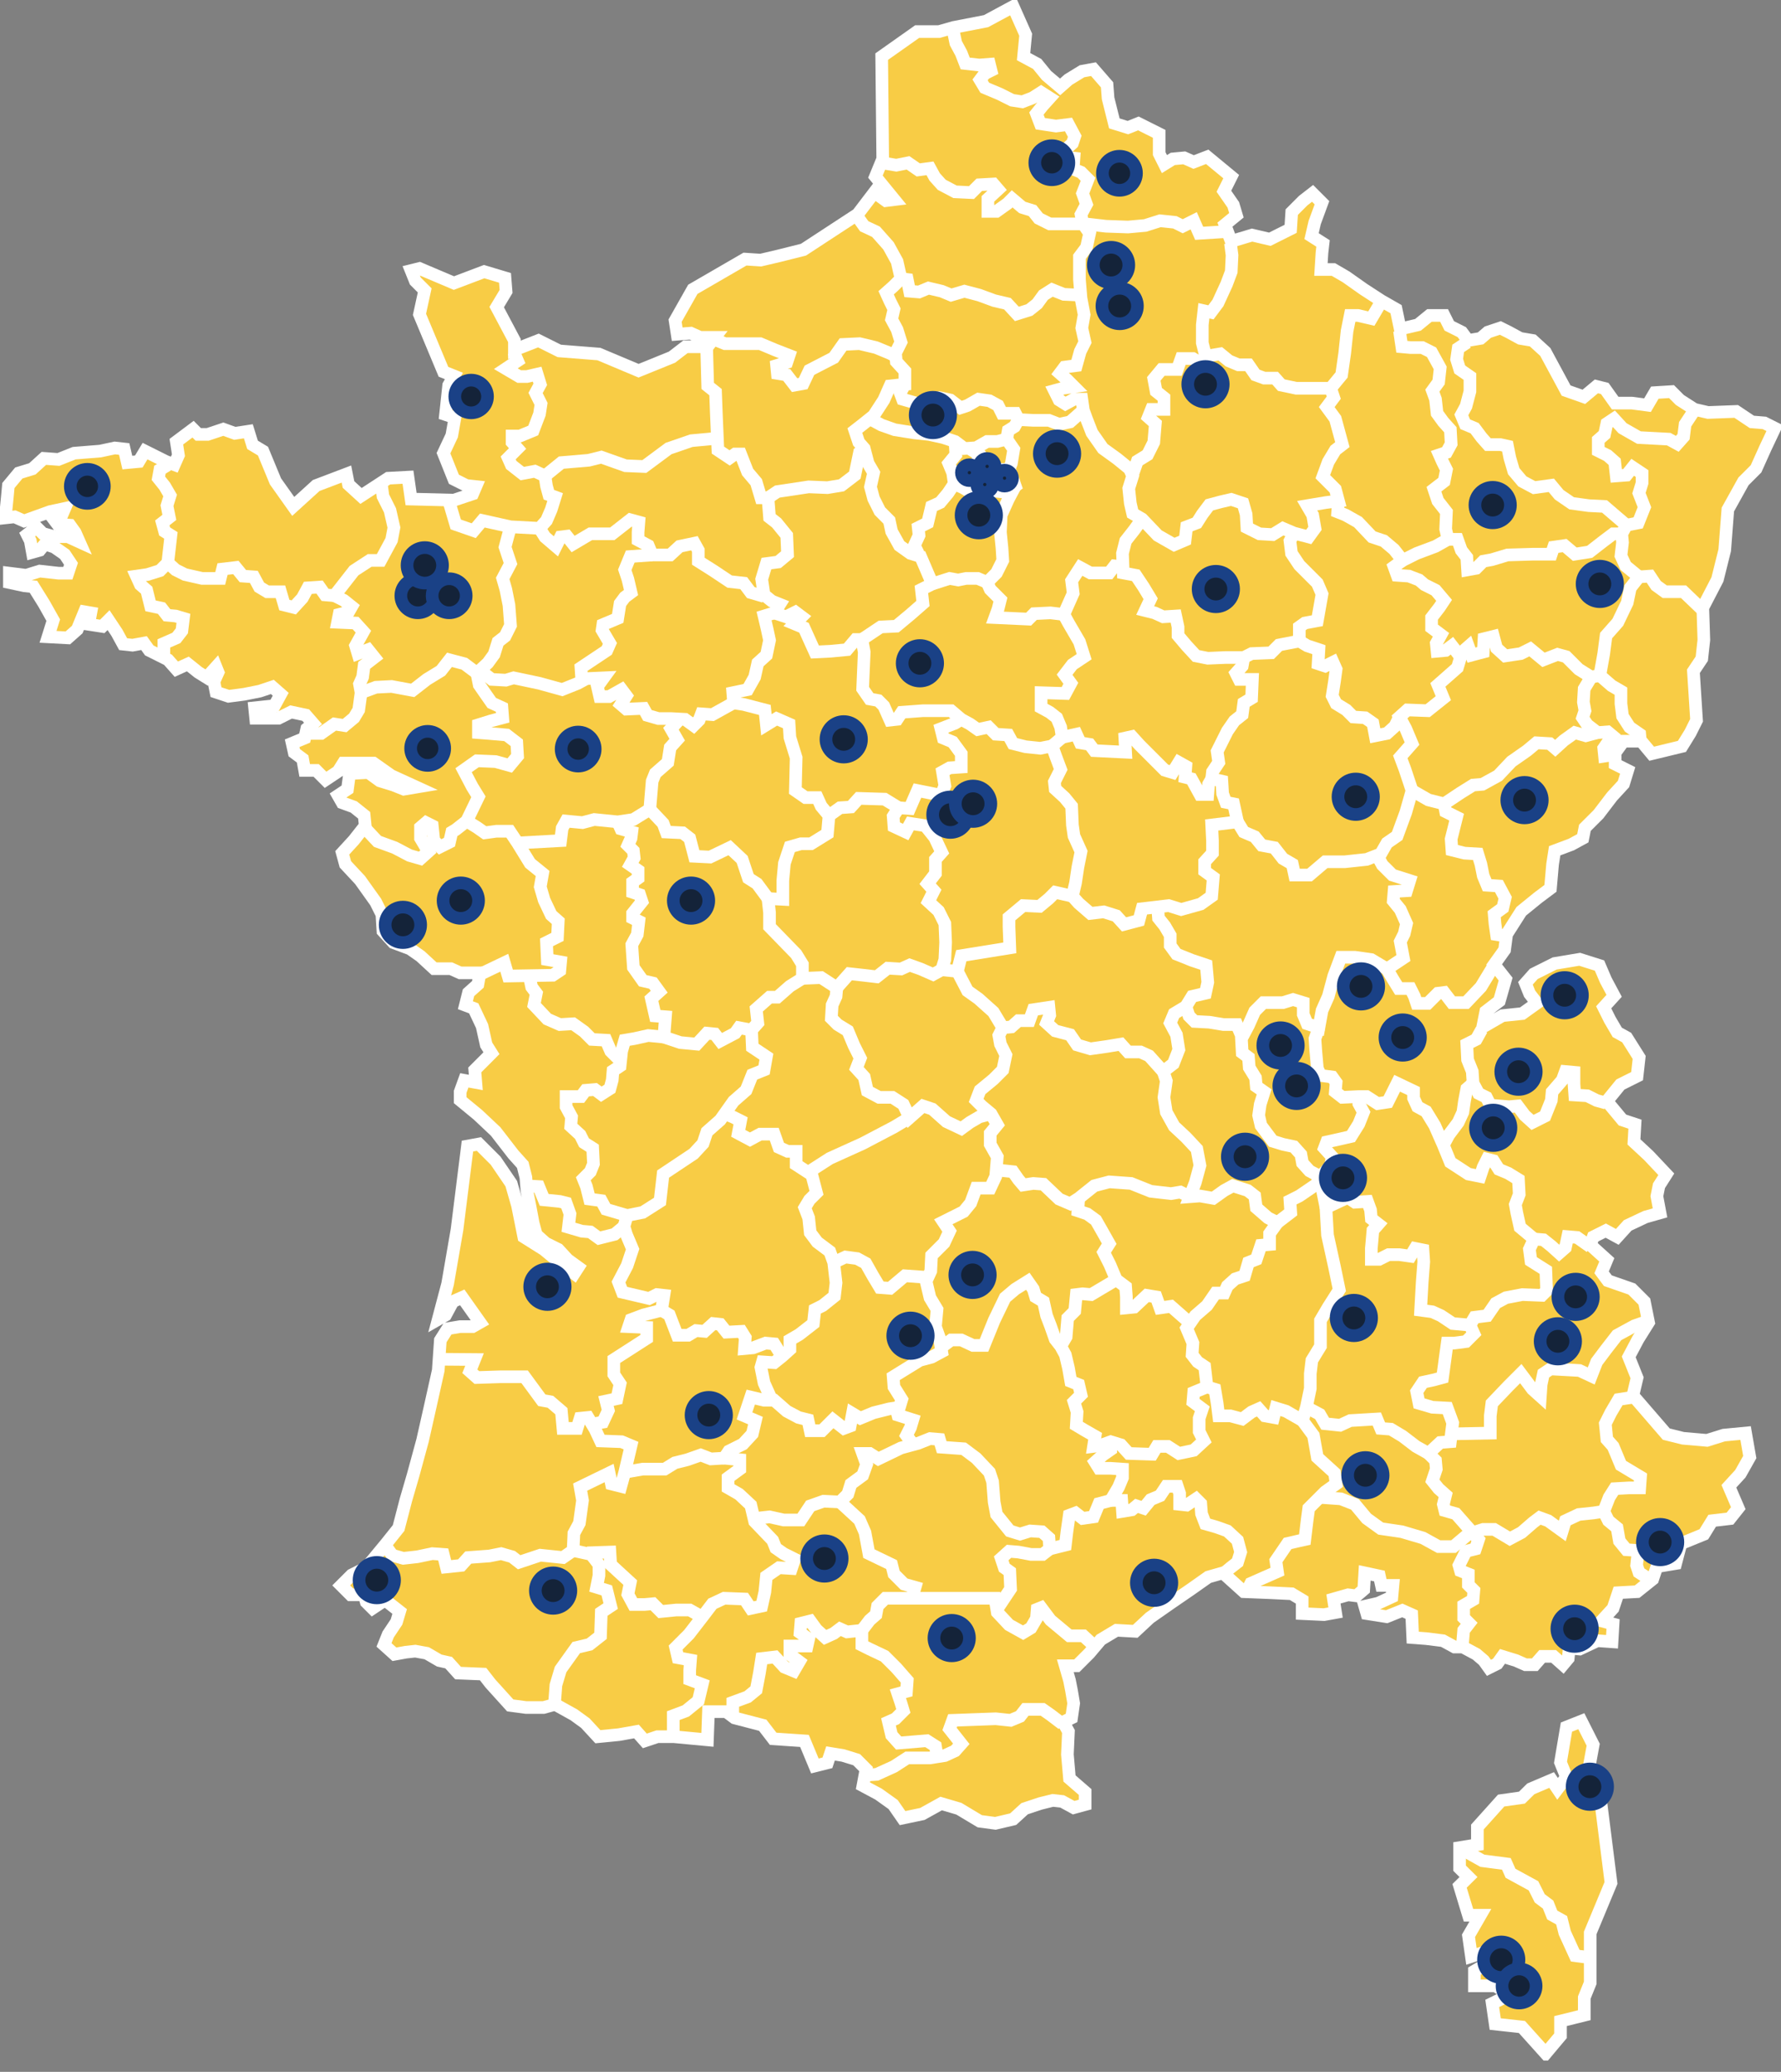 <svg width="141" height="164" viewBox="0 0 141 164" fill="none" xmlns="http://www.w3.org/2000/svg">
<rect x="0" y="0" width="141" height="164" fill="#808080" stroke="none"/>
<g clip-path="url(#clip0_211_3988)">
<path fill-rule="evenodd" clip-rule="evenodd" d="M44.402 100.013L45.455 100.808L45.775 100.313L44.947 99.713L44.194 98.897L43.203 98.402L42.459 97.74L42.212 96.831L41.964 95.51L41.716 94.271L41.634 93.198L41.386 92.207L40.643 91.379L39.238 89.563L37.835 88.242L36.43 87.085V86.423L36.76 85.516L37.669 85.68L37.587 84.688L38.331 83.945L38.908 83.367L38.494 82.706L38.165 81.219L37.503 79.816L36.844 79.569L37.092 78.577L37.835 77.916L37.999 77.006H36.43L35.687 76.677H34.366L33.291 75.685L32.465 75.108L31.145 74.612L30.317 73.703L30.235 72.382L29.739 71.391L28.5 69.656L27.343 68.417L27.095 67.508L28.005 66.516L28.914 65.359L28.83 64.534L28.005 63.872L27.095 63.543L26.766 62.965L27.509 62.47L27.675 61.231L29.162 61.147L30.069 61.808L31.145 62.138L31.97 62.47L32.961 62.304L30.978 61.394L29.573 60.403H28.253H27.18L26.766 61.065L25.774 61.726L25.031 60.983H24.122L23.958 60.074L23.296 59.578L23.13 58.834L24.122 58.421L24.288 57.677L24.783 57.266L24.206 56.604L23.049 56.356L22.057 56.852H20.241L20.157 56.027L21.728 55.861L22.223 54.951L21.562 54.374L20.57 54.703L19.331 54.951L18.092 55.117L17.101 54.788L16.935 53.96L17.267 53.217L17.101 52.805L16.358 53.63L15.696 53.217L14.871 52.557L13.961 52.969L13.302 52.225L12.641 51.896L11.816 51.482L11.402 50.905L10.492 51.071L9.749 50.986L9.253 50.079L8.594 49.088L8.098 49.584L7.023 49.418L7.189 48.508L6.693 48.427L6.116 49.832L5.372 50.491L3.801 50.409L4.215 49.088L3.472 47.765L2.647 46.444L1.903 46.362L0.746 46.114V45.371L2.067 45.535L3.142 45.205L4.629 45.371H5.372L5.62 44.628L5.125 43.884L4.297 43.304L3.554 43.057L3.142 43.552L2.562 43.718L2.399 42.809L2.151 42.313L2.894 41.736L3.39 42.231L4.297 42.479H5.372L6.279 42.893L5.95 42.15L5.536 41.57L4.545 41.488L4.297 41.158L4.877 40.826L5.125 40.249L3.967 40.497L1.903 41.24L1.16 40.911L0.416 40.992L0.58 39.34L0.664 38.432L1.489 37.441L2.562 37.109L3.472 36.284L4.629 36.366L5.868 35.87L6.693 36.118L7.932 35.707L9.09 35.459L9.833 35.541L10.081 36.614L10.988 36.532L11.483 35.707L13.136 36.532L13.798 36.78L14.127 36.036L13.961 34.963L15.285 33.972L15.696 34.383H16.44L17.679 33.972L18.588 34.301L19.661 34.136L19.993 35.211L20.818 35.707L21.809 38.1L23.215 40.083L25.031 38.432L27.427 37.523L27.591 38.348L28.582 39.258L30.731 37.853L32.299 37.771L32.547 39.505L35.935 39.587L37.421 39.092L37.669 38.514L36.926 38.432L35.935 37.937L35.109 35.87L35.769 34.468L36.016 33.062L35.273 32.815L35.521 30.503L35.935 29.759L35.109 29.427L33.209 24.885L33.623 22.984L32.879 22.241L32.547 21.416L33.209 21.25L35.935 22.407L38.331 21.497L39.981 21.993L40.066 23.068L39.322 24.308L40.725 26.949V27.692L42.625 26.949L44.278 27.777L47.416 28.025L50.555 29.345L53.199 28.272L54.272 27.445H56.007L56.584 26.701H55.43L54.686 26.372L53.611 26.453L53.447 25.381L54.85 22.902L58.981 20.506L60.22 20.59L61.625 20.258L63.607 19.763L67.902 16.955L69.223 15.22L70.132 15.882L70.794 15.798L69.307 13.981L69.884 12.576L69.802 4.483L72.61 2.5H74.345L75.502 2.168L78.062 1.673L80.21 0.518L81.202 2.748L81.035 4.483L82.109 5.06L82.852 5.97L83.927 6.877L84.587 6.299L85.662 5.638L86.569 5.474L87.645 6.713L87.726 7.786L88.222 9.769L89.295 10.098L90.123 9.769L91.773 10.594V12.165L92.187 12.99L92.849 12.576L93.755 12.495L94.499 12.824L95.574 12.413L97.473 13.981L96.895 15.139L97.639 16.212L97.886 17.037L96.977 17.78L97.473 19.104L99.126 18.608L100.531 18.938L102.181 18.112L102.265 16.789L103.172 15.882L103.916 15.302L104.659 16.046L104.082 17.617L103.834 18.69L104.743 19.267L104.659 20.011L104.577 21.334H105.568L106.56 21.911L107.965 22.902L109.367 23.812L110.525 24.471L110.854 26.042L112.259 25.71L113.169 24.967H114.324L114.737 25.794L115.729 26.29L116.224 26.949L117.215 26.785L117.793 26.29L118.784 25.958L119.446 26.29L120.355 26.785L121.346 26.949L122.338 27.858L123.988 30.914L125.393 31.41L126.384 30.584L127.046 30.75L127.871 31.905H129.192L130.431 32.071L131.011 31.08L132.332 30.998L132.993 31.657L134.148 32.401L135.224 32.649L137.454 32.567L138.693 33.392L139.684 33.476L140.509 33.888L139.766 35.459L139.023 37.109L138.031 38.1L136.792 40.331L136.544 43.552L135.967 45.867L134.81 48.097L134.892 50.657L134.728 52.144L134.066 53.135L134.314 57.018L133.819 58.009L133.157 59.082L130.763 59.66L129.935 58.669H128.533L127.871 59.578V60.487L128.862 60.983L128.533 62.056L127.623 63.047L126.55 64.452L125.475 65.525L125.311 66.35L124.402 66.846L123.081 67.342L122.915 68.417L122.749 70.315L121.758 71.059L120.437 72.134L119.28 73.951L119.116 75.19L118.288 76.347L119.198 77.502L118.702 79.237L117.629 80.064L117.381 81.303L118.95 80.394L120.519 80.228L121.676 79.403L121.099 78.659L120.767 77.834L121.428 77.091L123.081 76.263L125.064 75.933L126.632 76.429L127.128 77.586L127.789 78.825L126.962 79.732L127.457 80.723L128.037 81.715L128.781 82.128L129.772 83.697L129.606 85.184L128.285 85.846L127.21 87.166L128.449 88.653L129.44 88.985L129.358 90.388L130.515 91.463L131.918 92.95L131.34 93.857L131.174 94.685L131.422 96.006L130.267 96.335L128.862 96.997L128.037 97.906L127.128 97.411L126.137 97.906L125.909 98.546L127.21 99.723L126.798 100.714L127.294 101.376L129.192 102.035L130.183 103.026L130.515 104.679L129.688 106L128.944 107.405L129.606 109.058L129.276 110.46L131.918 113.518L133.241 113.848L135.139 114.014L136.463 113.6L138.197 113.434L138.527 115.335L137.783 116.655L136.874 117.647L137.617 119.381L136.958 120.209L135.553 120.373L134.892 121.448L133.075 122.191L132.661 123.76L131.174 124.008L130.845 124.999L129.606 125.99L128.119 126.072L127.705 127.311L126.798 128.302L127.705 128.55L127.623 129.955L126.466 129.873L125.064 130.533L124.236 130.451L124.154 131.276L123.74 131.772L122.997 131.112H122.09L121.51 131.772H120.767L120.023 131.442L118.95 131.112L118.536 131.69L117.877 132.019L117.463 131.442L116.886 130.946L115.81 130.369H115.151L114.242 129.873L112.921 129.707L111.845 129.626L111.764 127.807L111.02 127.477L109.781 127.973L108.213 127.725L108.047 127.148L109.12 126.9L110.195 126.404L110.277 125.495H109.367L109.204 124.751L108.047 124.503L107.965 125.824L107.385 126.32L106.726 126.238L105.568 126.568L105.735 127.643L104.825 127.807L103.09 127.725V126.652L102.265 126.156L100.531 126.072L98.464 125.99L97.639 125.247L96.814 124.503L95.656 124.833L94.251 125.824L92.683 126.9L91.03 128.055L89.875 129.13L88.388 129.046L87.149 129.789L86.24 130.865L85.248 131.856H84.339L84.671 133.011L84.834 133.838L85.001 134.83L84.834 135.984L84.175 136.316L84.587 137.06L84.505 138.876L84.671 140.777L85.91 141.85V142.841L85.001 143.089L84.091 142.593L83.348 142.512L82.356 142.759L81.117 143.171L80.21 143.998L78.805 144.328L77.566 144.162L75.913 143.171L74.511 142.759L73.024 143.585L71.453 143.914L70.709 142.841L69.555 142.016L68.316 141.354L68.563 140.034L67.82 139.29L66.745 138.958L65.753 138.795L65.505 139.538L64.514 139.786L63.689 137.803L61.211 137.637L60.386 136.564L58.156 135.984L57.494 135.489H56.089L56.007 137.719L53.363 137.471H52.042L51.051 137.803L50.389 137.06L48.987 137.308L47.334 137.471L46.343 136.398L45.433 135.737L43.946 134.911L43.039 135.159H41.634L40.395 134.993L38.827 133.259L38.247 132.515L36.264 132.433L35.521 131.608L34.777 131.442L33.786 130.865L32.879 130.699L32.136 130.78L31.226 130.946L30.401 130.203L30.731 129.378L31.392 128.387L31.64 127.559L30.483 126.652L29.492 127.311L28.996 126.816L28.83 126.238H27.757L27.014 125.495L27.839 124.67L28.996 124.09L30.565 122.191L31.556 120.952L32.136 118.722L32.713 116.74L33.456 114.014L34.034 111.451L34.696 108.478L34.862 106.084L35.439 105.174L36.43 105.008H37.421L37.999 104.679L36.596 102.696L35.853 103.026L35.273 104.101L34.696 104.431L35.439 101.623L36.182 97.326L37.008 90.72L37.917 90.554L39.238 91.875L40.477 93.694L40.972 95.428L41.468 97.906L43.059 98.907L44.402 100.013Z" fill="white"/>
<path d="M126.132 138.106L125.661 140.665L126.602 141.597L127.542 149.044L125.896 153.001V156.956L125.425 158.121V159.516L123.544 159.982V161.144L122.37 162.542L120.489 160.448L118.375 160.215L118.137 158.584L119.55 157.888L118.375 157.189H116.727V156.025L117.904 155.326V154.396L116.492 154.86L116.259 153.232L117.198 151.604H116.259L115.553 149.277L116.259 148.578L115.553 147.879V146.251L116.963 146.018V144.62L118.844 142.526L120.489 142.294L121.195 141.597L122.841 140.898L123.311 141.597L124.015 140.665L123.544 139.501L124.015 136.708L125.19 136.242L126.132 138.106Z" fill="white"/>
<path fill-rule="evenodd" clip-rule="evenodd" d="M44.402 100.013L45.455 100.808L45.775 100.313L44.947 99.713L44.194 98.897L43.203 98.402L42.459 97.74L42.212 96.833L41.964 95.51L41.716 94.271L41.634 93.198L41.386 92.207L40.643 91.382L39.238 89.563L37.835 88.242L36.43 87.085V86.425L36.76 85.516L37.669 85.682L37.587 84.691L38.331 83.947L38.908 83.367L38.494 82.708L38.165 81.221L37.503 79.816L36.844 79.569L37.092 78.577L37.835 77.916L37.999 77.009H36.43L35.687 76.677H34.366L33.291 75.685L32.465 75.108L31.145 74.612L30.317 73.703L30.235 72.382L29.739 71.391L28.5 69.656L27.343 68.417L27.095 67.508L28.005 66.516L28.914 65.362L28.83 64.534L28.005 63.875L27.095 63.543L26.766 62.965L27.509 62.47L27.675 61.231L29.162 61.149L30.069 61.808L31.145 62.14L31.97 62.47L32.961 62.304L30.978 61.397L29.573 60.406H28.253H27.18L26.766 61.065L25.774 61.726L25.031 60.983H24.122L23.958 60.074L23.296 59.578L23.13 58.834L24.122 58.423L24.288 57.68L24.783 57.266L24.206 56.604L23.049 56.356L22.057 56.852H20.241L20.157 56.027L21.728 55.861L22.223 54.954L21.562 54.374L20.57 54.706L19.331 54.954L18.092 55.117L17.101 54.788L16.935 53.963L17.267 53.219L17.101 52.805L16.358 53.63L15.696 53.219L14.871 52.557L13.961 52.971L13.302 52.228L12.641 51.896L11.816 51.484L11.402 50.905L10.492 51.071L9.749 50.989L9.253 50.079L8.594 49.088L8.098 49.584L7.023 49.418L7.189 48.511L6.693 48.427L6.116 49.832L5.372 50.493L3.801 50.409L4.215 49.088L3.472 47.767L2.647 46.444L1.903 46.362L0.746 46.114V45.371L2.067 45.537L3.142 45.205L4.629 45.371H5.372L5.62 44.628L5.125 43.884L4.297 43.307L3.554 43.059L3.142 43.555L2.562 43.718L2.399 42.811L2.151 42.316L2.894 41.736L3.39 42.231L4.297 42.479H5.372L6.279 42.893L5.95 42.15L5.536 41.572L4.545 41.488L4.297 41.158L4.877 40.829L5.125 40.249L3.967 40.497L1.903 41.24L1.16 40.911L0.416 40.992L0.58 39.342L0.664 38.432L1.489 37.441L2.562 37.112L3.472 36.284L4.629 36.368L5.868 35.873L6.693 36.12L7.932 35.707L9.09 35.459L9.833 35.541L10.081 36.616L10.988 36.532L11.483 35.707L13.136 36.532L13.798 36.78L14.127 36.036L13.961 34.963L15.285 33.972L15.696 34.386H16.44L17.679 33.972L18.588 34.301L19.661 34.138L19.993 35.211L20.818 35.707L21.809 38.103L23.215 40.085L25.031 38.432L27.427 37.523L27.591 38.351L28.582 39.258L30.731 37.855L32.299 37.771L32.547 39.505L35.935 39.59L37.421 39.094L37.669 38.514L36.926 38.432L35.935 37.937L35.109 35.873L35.769 34.468L36.016 33.062L35.273 32.815L35.521 30.503L35.935 29.759L35.109 29.43L33.209 24.885L33.623 22.987L32.879 22.243L32.547 21.416L33.209 21.252L35.935 22.407L38.331 21.5L39.981 21.995L40.066 23.068L39.322 24.308L40.725 26.952V27.695L42.625 26.952L44.278 27.777L47.416 28.025L50.555 29.345L53.199 28.272L54.272 27.447H56.007L56.584 26.704H55.43L54.686 26.372L53.611 26.456L53.447 25.381L54.85 22.902L58.981 20.509L60.22 20.59L61.625 20.261L63.607 19.765L67.902 16.955L69.223 15.22L70.132 15.882L70.794 15.8L69.307 13.981L69.884 12.579L69.802 4.483L72.61 2.5H74.345L75.502 2.171L78.062 1.675L80.21 0.518L81.202 2.748L81.035 4.483L82.109 5.06L82.852 5.97L83.927 6.879L84.587 6.299L85.662 5.64L86.569 5.474L87.645 6.713L87.726 7.786L88.222 9.769L89.295 10.101L90.123 9.769L91.773 10.596V12.165L92.187 12.99L92.849 12.579L93.755 12.495L94.499 12.826L95.574 12.413L97.473 13.981L96.895 15.139L97.639 16.212L97.886 17.039L96.977 17.783L97.473 19.104L99.126 18.608L100.531 18.938L102.181 18.112L102.265 16.791L103.172 15.882L103.916 15.305L104.659 16.048L104.082 17.617L103.834 18.69L104.743 19.27L104.659 20.013L104.577 21.334H105.568L106.56 21.911L107.965 22.902L109.367 23.812L110.525 24.474L110.854 26.042L112.259 25.712L113.169 24.969H114.324L114.737 25.794L115.729 26.29L116.224 26.952L117.215 26.785L117.793 26.29L118.784 25.96L119.446 26.29L120.355 26.785L121.346 26.952L122.338 27.858L123.988 30.916L125.393 31.412L126.384 30.584L127.046 30.75L127.871 31.908H129.192L130.431 32.071L131.011 31.08L132.332 30.998L132.993 31.66L134.148 32.403L135.224 32.651L137.454 32.567L138.693 33.395L139.684 33.476L140.509 33.89L139.766 35.459L139.023 37.112L138.031 38.103L136.792 40.333L136.544 43.555L135.967 45.867L134.81 48.097L134.892 50.657L134.728 52.144L134.066 53.135L134.314 57.018L133.819 58.009L133.157 59.082L130.763 59.662L129.935 58.671H128.533L127.871 59.578V60.487L128.862 60.983L128.533 62.056L127.623 63.047L126.55 64.452L125.475 65.525L125.311 66.353L124.402 66.849L123.081 67.344L122.915 68.417L122.749 70.318L121.758 71.061L120.437 72.134L119.28 73.951L119.116 75.19L118.288 76.347L119.198 77.504L118.702 79.239L117.629 80.064L117.381 81.303L118.95 80.394L120.519 80.23L121.676 79.403L121.099 78.659L120.767 77.834L121.428 77.091L123.081 76.265L125.064 75.933L126.632 76.429L127.128 77.586L127.789 78.825L126.962 79.735L127.457 80.726L128.037 81.717L128.781 82.128L129.772 83.7L129.606 85.186L128.285 85.846L127.21 87.169L128.449 88.656L129.44 88.985L129.358 90.39L130.515 91.463L131.918 92.95L131.34 93.86L131.174 94.685L131.422 96.006L130.267 96.338L128.862 96.997L128.037 97.906L127.128 97.411L126.137 97.906L125.909 98.546L127.21 99.723L126.798 100.714L127.294 101.376L129.192 102.037L130.183 103.028L130.515 104.679L129.688 106.002L128.944 107.405L129.606 109.058L129.276 110.463L131.918 113.518L133.241 113.848L135.139 114.014L136.463 113.6L138.197 113.436L138.527 115.335L137.783 116.658L136.874 117.649L137.617 119.384L136.958 120.209L135.553 120.375L134.892 121.448L133.075 122.191L132.661 123.76L131.174 124.008L130.845 124.999L129.606 125.99L128.119 126.075L127.705 127.314L126.798 128.305L127.705 128.553L127.623 129.955L126.466 129.873L125.064 130.535L124.236 130.451L124.154 131.279L123.74 131.774L122.997 131.112H122.09L121.51 131.774H120.767L120.023 131.442L118.95 131.112L118.536 131.69L117.877 132.022L117.463 131.442L116.886 130.946L115.81 130.369H115.151L114.242 129.873L112.921 129.707L111.845 129.626L111.764 127.809L111.02 127.477L109.781 127.973L108.213 127.725L108.047 127.148L109.12 126.9L110.195 126.404L110.277 125.495H109.367L109.204 124.751L108.047 124.503L107.965 125.827L107.385 126.322L106.726 126.238L105.568 126.57L105.735 127.643L104.825 127.809L103.09 127.725V126.652L102.265 126.156L100.531 126.075L98.464 125.99L97.639 125.247L96.814 124.503L95.656 124.836L94.251 125.827L92.683 126.9L91.03 128.057L89.875 129.13L88.388 129.048L87.149 129.792L86.24 130.865L85.248 131.856H84.339L84.671 133.013L84.834 133.838L85.001 134.83L84.834 135.987L84.175 136.316L84.587 137.06L84.505 138.876L84.671 140.777L85.91 141.85V142.841L85.001 143.089L84.091 142.593L83.348 142.512L82.356 142.759L81.117 143.173L80.21 143.998L78.805 144.328L77.566 144.165L75.913 143.173L74.511 142.759L73.024 143.585L71.453 143.917L70.709 142.841L69.555 142.016L68.316 141.354L68.563 140.034L67.82 139.29L66.745 138.961L65.753 138.795L65.505 139.538L64.514 139.786L63.689 137.803L61.211 137.637L60.386 136.564L58.156 135.987L57.494 135.491H56.089L56.007 137.722L53.363 137.474H52.042L51.051 137.803L50.389 137.06L48.987 137.308L47.334 137.474L46.343 136.398L45.433 135.739L43.946 134.911L43.039 135.159H41.634L40.395 134.996L38.827 133.261L38.247 132.518L36.264 132.433L35.521 131.608L34.777 131.442L33.786 130.865L32.879 130.699L32.136 130.783L31.226 130.946L30.401 130.203L30.731 129.378L31.392 128.387L31.64 127.561L30.483 126.652L29.492 127.314L28.996 126.818L28.83 126.238H27.757L27.014 125.495L27.839 124.67L28.996 124.092L30.565 122.191L31.556 120.952L32.136 118.722L32.713 116.74L33.456 114.014L34.034 111.454L34.696 108.48L34.862 106.084L35.439 105.174L36.43 105.011H37.421L37.999 104.679L36.596 102.696L35.853 103.028L35.273 104.101L34.696 104.431L35.439 101.623L36.182 97.329L37.008 90.72L37.917 90.554L39.238 91.877L40.477 93.694L40.972 95.428L41.468 97.906L43.059 98.907L44.402 100.013Z" fill="#F8CC45"/>
<path d="M95.495 28.193L96.61 28.007L97.292 28.565L98.035 28.875H98.841L99.398 29.68L100.08 29.928H100.947L101.442 30.485L102.62 30.733H103.673H105.345" stroke="white" stroke-miterlimit="10"/>
<path d="M67.842 17.104L68.42 17.909L69.349 18.343L70.34 19.458L71.022 20.697L71.331 22.06L70.712 22.679L70.154 23.175L70.464 23.856L70.774 24.476L70.588 25.281L71.022 26.087L71.331 27.078L70.898 27.945L70.96 28.627L71.641 29.37V30.423L70.464 30.547L69.969 31.662L69.163 32.901L68.234 33.645L67.676 34.078L67.986 35.008L68.42 35.503L68.729 36.68L69.163 37.424L68.915 38.539L69.163 39.468L69.659 40.459L70.402 41.203L70.588 42.07L71.207 43.185L72.077 43.805L72.883 44.053L73.812 46.221L72.945 46.655L73.069 47.77L72.077 48.637L70.96 49.566L69.721 49.628L68.234 50.62L68.42 51.611L68.358 53.036L68.296 54.523L68.853 55.328L69.535 55.452L69.969 55.886L70.464 57.001L71.022 56.939L71.393 56.381L73.069 56.257H75.299L76.104 56.939L76.786 57.31L77.405 57.744L78.272 57.558L78.83 58.116L79.821 58.178L80.193 58.859L81.184 59.107L82.361 59.231L83.291 59.045L83.6 59.912L83.972 60.904L83.476 61.895L83.538 62.452L84.282 63.134L84.839 63.815L84.901 65.302L85.025 66.169L85.583 67.409L85.335 68.648L85.149 69.887L84.901 70.94L85.397 71.497L86.326 72.303L87.379 72.179L88.371 72.489L88.99 73.17L90.167 72.86L90.415 71.931L92.521 71.683L93.513 71.993L95.061 71.559L95.929 70.94L96.053 69.453L95.371 68.957V68.214L95.991 67.532V66.541L95.929 65.302L97.973 65.054L98.469 65.86L99.336 66.231L99.894 66.913L100.885 67.099L101.566 67.966L102.31 68.4L102.496 69.267H103.673L104.912 68.214H106.461L108.195 68.028L109.31 67.594L109.806 66.727L110.611 66.169L111.293 64.311L111.788 62.576L111.231 60.904L110.859 59.912L111.788 58.859L111.293 57.682L110.797 56.753L111.417 56.195L113.027 56.257L114.267 55.266L113.833 54.213L115.382 52.85L115.753 51.611L116.249 51.177L116.497 51.859L117.426 51.611L117.488 50.558L118.231 50.372L118.479 51.301L119.161 51.921L120.4 51.735L121.143 51.363L122.196 52.23L123.312 51.797L123.993 51.983L124.984 52.974L125.975 53.593L126.657 53.469L126.967 51.735L127.153 50.31L128.082 49.257L128.825 47.708L129.073 46.531L129.754 45.663L130.622 45.602L131.117 46.345L131.799 46.84H133.286L134.75 48.243" stroke="white" stroke-miterlimit="10"/>
<path d="M134.091 32.55L133.41 33.583L133.286 34.574L132.79 35.132L132.109 34.76L129.754 34.636L128.453 33.893L127.772 33.149L127.214 33.521L127.029 34.388L126.533 34.822V35.689L127.276 36.061L127.834 36.557L127.958 37.672L128.763 37.61L129.259 36.99L130.002 37.486V38.229L129.754 39.035L130.188 40.15L129.693 41.389L128.763 41.575L128.392 42.256L128.453 42.938L128.33 43.991L128.701 44.796L129.754 45.663" stroke="white" stroke-miterlimit="10"/>
<path d="M125.975 53.593L125.418 54.523L125.356 55.576L125.48 56.257L125.294 56.815L125.666 57.372L126.471 57.992L127.276 57.93L127.648 58.24L126.967 59.231L127.029 59.85L127.812 59.727" stroke="white" stroke-miterlimit="10"/>
<path d="M126.657 53.469L127.586 54.275L128.33 54.709V55.7L128.454 56.691L129.011 57.558L129.816 58.116L129.878 58.817" stroke="white" stroke-miterlimit="10"/>
<path d="M116.165 27.098L115.444 27.574L115.32 28.441L115.568 29.246L116.373 29.804V30.981L116.063 32.158L115.691 32.84L116.001 33.583L116.745 33.893L117.302 34.636L117.798 35.194H118.789L119.347 35.318L119.532 36.247L119.842 37.3L120.524 38.105L121.453 38.601L122.816 38.415L123.435 39.159L124.427 39.84L125.79 40.026L127.029 40.088L128.763 41.575" stroke="white" stroke-miterlimit="10"/>
<path d="M110.797 26.188L110.983 27.45L111.665 27.512H112.594L113.337 27.883L114.019 29.122L113.895 30.238L113.399 30.919L113.647 31.601L113.771 32.716L114.267 33.397L114.824 34.017L114.886 35.132L114.514 35.813L113.957 35.999L114.205 36.557L114.514 37.176L114.328 38.105L113.523 38.725L113.833 39.654L114.514 40.522L114.452 41.885L114.638 42.69H115.382L115.691 43.557L116.125 44.115L116.187 45.106L116.868 44.982L117.426 44.425L118.108 44.301L119.347 43.929L121.391 43.867H122.816L123.002 43.309L123.869 43.185L124.674 43.867L125.852 43.681L126.967 42.814L127.71 42.256H128.392" stroke="white" stroke-miterlimit="10"/>
<path d="M105.965 39.654L105.903 40.522L106.523 40.769L107.514 41.327L108.629 42.504L109.558 42.814L110.364 43.495L111.045 44.362L112.16 43.805L113.647 43.247L114.638 42.69" stroke="white" stroke-miterlimit="10"/>
<path d="M90.415 41.079L89.796 41.946L89.114 42.814L88.866 43.805L88.928 45.354L89.919 45.54L90.539 46.469L91.097 47.398L90.663 48.328L91.406 48.513L92.088 48.823L93.079 48.761L93.265 49.629V50.31L93.946 51.115L94.69 51.921L95.619 52.106L97.044 52.045H98.469L99.088 51.735L100.637 51.673L101.257 51.053L102.867 50.744V49.629L103.301 49.319L104.292 49.133L104.664 47.026L104.292 46.159L102.867 44.734L102.248 43.805L102.124 42.814L102.434 42.194" stroke="white" stroke-miterlimit="10"/>
<path d="M111.045 44.362L110.364 44.858L110.611 45.54L111.541 45.602L112.346 45.911L112.78 46.283L113.647 46.717L114.328 47.522L113.957 48.08L113.337 48.885V49.69L114.081 50.248L113.709 50.929L113.771 51.549L114.452 51.487L114.948 51.115L115.568 51.921" stroke="white" stroke-miterlimit="10"/>
<path d="M98.469 52.045L98.345 52.726L97.849 53.284L98.097 53.779H99.15L99.088 55.266L98.469 55.638L98.345 56.567L97.725 57.063L97.168 57.868L96.672 58.859L96.362 59.479L96.486 60.346L95.991 61.09L95.929 61.647L96.734 61.833L96.796 62.824L97.044 63.506L97.663 63.63L97.973 65.054" stroke="white" stroke-miterlimit="10"/>
<path d="M102.867 50.743L103.487 51.115L104.416 51.425L104.354 52.54L104.912 52.726L105.531 52.416L105.779 52.974L105.655 53.903L105.469 55.08L105.779 55.7L106.584 56.195L107.142 56.753L108.071 56.815L108.691 57.248L108.877 58.24L109.806 58.054L110.425 57.496L110.797 56.753" stroke="white" stroke-miterlimit="10"/>
<path d="M111.788 62.576L113.089 63.32L114.328 63.63L115.629 62.762L116.621 62.143L117.364 62.081L118.603 61.399L119.656 60.284L120.895 59.417L121.639 58.797L122.692 58.859L123.126 59.231L123.807 58.611L124.674 57.992L125.542 58.24L126.471 57.992" stroke="white" stroke-miterlimit="10"/>
<path d="M109.063 67.78L109.434 68.462L110.24 69.267L111.603 69.701L111.355 70.506L110.364 70.568L110.302 71.311L110.859 71.993L111.355 73.108L111.169 73.913L110.859 74.533L111.107 75.834L109.806 76.701L110.24 77.445L110.735 78.25H111.665L111.974 78.87L112.16 79.427H113.027L113.833 78.622L114.328 78.56L114.948 79.365H116.063L117.24 78.126L118.231 76.493" stroke="white" stroke-miterlimit="10"/>
<path d="M114.328 63.63L114.452 64.249L115.32 64.683L115.134 65.426L114.886 66.417L114.948 67.285L115.939 67.532L116.992 67.594L117.24 68.4L117.426 69.329L117.736 70.073L118.665 70.135L119.161 71.064L118.975 71.869L118.293 72.365L118.355 73.108L118.479 73.975L119.223 74.099" stroke="white" stroke-miterlimit="10"/>
<path d="M71.641 30.423L71.269 31.105L71.455 31.6L72.759 31.972L73.688 31.662L74.37 31.477L75.237 31.662L76.042 32.282L76.6 32.096L77.467 31.6L78.334 31.724L79.016 32.096L79.326 32.716H80.379L80.627 33.211L81.804 33.273H83.043L83.848 33.583L84.716 33.397L85.769 32.468" stroke="white" stroke-miterlimit="10"/>
<path d="M68.977 33.211L69.783 33.645L70.836 34.017L72.387 34.264L73.564 34.388L74.679 34.636L75.609 34.946L76.352 35.503L77.281 35.441L78.149 34.946H78.954L79.697 34.76L79.821 34.078L80.317 33.769L80.627 33.211" stroke="white" stroke-miterlimit="10"/>
<path d="M72.697 43.805L72.387 43.185L72.759 42.38L72.697 41.761L73.44 41.389L73.75 40.088L74.431 39.778L75.051 39.035L75.547 38.291L75.423 37.424L75.113 36.681L75.671 35.999L75.609 34.946" stroke="white" stroke-miterlimit="10"/>
<path d="M79.697 34.76L80.255 35.565L80.069 36.681L79.871 37.176L78.622 37.134L77.963 36.742L77.383 36.671L77.497 35.967L76.743 35.503" stroke="white" stroke-miterlimit="10"/>
<path d="M75.547 38.291L76.228 38.601L76.972 39.035L77.777 38.911L78.582 38.849L79.697 38.973L80.379 38.477L79.883 37.052" stroke="white" stroke-miterlimit="10"/>
<path d="M77.383 36.661L76.949 37.032L76.382 37.092L76.238 37.3L76.268 37.691L76.796 37.91L77.073 38.043L77.787 37.691L78.602 37.744V37.154" stroke="white" stroke-miterlimit="10"/>
<path d="M80.379 38.477L79.821 39.53L79.264 40.769L79.202 42.132L79.326 43.371L79.388 44.362L78.892 45.354L78.149 46.097L77.405 45.787H76.476L75.856 45.911L75.175 45.787L73.812 46.221" stroke="white" stroke-miterlimit="10"/>
<path d="M88.804 44.858L88.247 44.796L87.813 45.354H86.326L85.521 44.92L84.839 45.973L84.963 46.965L84.22 48.637L83.167 48.513L81.866 48.575L81.432 49.009L78.768 48.885L79.016 48.203L79.202 47.46L78.396 46.655L78.149 46.097" stroke="white" stroke-miterlimit="10"/>
<path d="M83.291 59.045L84.096 58.364L83.972 57.558L83.662 56.815L83.105 56.381L82.423 56.01V54.832L84.344 54.894L84.777 54.089L84.282 53.407L84.901 52.602L85.831 51.983L85.459 50.806L84.592 49.319L84.22 48.637" stroke="white" stroke-miterlimit="10"/>
<path d="M95.929 61.647L95.681 62.081L95.619 62.886H94.999L94.318 61.647L93.822 61.523L93.884 60.656L93.327 60.346L92.831 61.151L92.212 60.966L90.229 58.983L89.61 58.302L89.052 58.426L89.114 59.541L86.636 59.417L86.264 58.921L85.521 58.797L85.211 58.116L84.096 58.364" stroke="white" stroke-miterlimit="10"/>
<path d="M91.654 71.807L91.716 72.675L92.212 73.294L92.645 74.037V74.843L93.141 75.524L94.38 76.02L95.495 76.392L95.619 77.755L95.433 78.622L94.38 78.87L93.884 79.675L92.955 80.233L92.645 80.976L93.141 81.905L93.327 83.082L92.893 84.198L92.088 84.817L92.336 85.561L92.15 86.862L92.336 88.039L92.955 89.154L93.884 90.021L94.752 90.95L94.999 92.251L94.628 93.614L94.194 94.729L94.999 94.668L96.053 94.853L96.92 94.234L97.602 93.862L98.778 94.234L99.336 94.668L99.46 95.597L100.389 96.402L101.133 96.774L100.513 97.641V98.508L99.832 98.57L99.46 99.686L98.841 99.933L98.531 100.987L97.787 101.234L97.168 101.792L96.92 102.35H96.239L95.557 103.341L94.628 104.146L93.946 105.137L94.442 106.314L94.38 107.244L94.814 107.801L95.371 108.173L95.557 109.784L96.177 109.97L96.362 111.085L96.486 112.076H97.416L98.345 112.324L99.088 111.766L99.646 111.518L100.141 112.076L100.823 112.2L101.009 111.456L101.814 111.704L103.115 112.448L103.425 111.395L103.735 109.908V108.731L103.859 107.677L104.54 106.562V104.518L105.16 103.465L106.027 102.102L105.655 100.305L105.098 97.765L104.974 95.597L106.027 95.101L106.708 94.791L107.266 95.163L108.257 95.101L108.505 95.783L108.567 96.464L109.125 96.898L108.691 97.393L108.629 98.137L108.567 98.818V99.686H109.186L109.93 99.314H110.797L111.665 99.438L112.036 98.818L112.656 98.942L112.718 99.871L112.594 101.482L112.47 103.712L113.399 103.836L114.081 104.146L115.01 104.766L116.373 104.89L116.745 104.27L117.736 104.146L118.417 103.155L119.223 102.721L120.524 102.473L122.072 102.535L122.444 102.164L122.382 100.553L121.205 99.809L121.081 98.88L121.453 98.075L122.196 98.137L122.816 98.632L123.435 99.19L123.931 98.756L124.117 97.889L124.86 97.951L125.913 98.694" stroke="white" stroke-miterlimit="10"/>
<path d="M109.806 76.701L108.567 75.958L107.266 75.772H106.151L105.593 77.259L105.16 78.87L104.664 79.985L104.416 81.348L103.487 81.038L103.177 80.295V79.365L102.372 79.118L101.566 79.365H100.018L99.336 80.047L98.841 81.162L98.283 82.215L98.345 83.33L98.841 83.702L98.903 84.507L99.398 85.313L99.46 85.994L100.08 86.428L99.77 87.419L99.646 88.286L99.832 89.092L100.761 90.331L101.566 90.579L102.434 90.764L102.991 91.384L103.115 92.065L103.673 92.685L104.478 93.119L104.23 93.738L102.867 94.667L102.124 95.039L102.186 95.968L101.133 96.774" stroke="white" stroke-miterlimit="10"/>
<path d="M93.884 79.675L94.132 80.418L94.566 80.852L95.743 80.914L96.858 81.1H97.911L98.283 81.967" stroke="white" stroke-miterlimit="10"/>
<path d="M104.416 81.348L104.106 82.215L104.168 83.144L104.292 84.569L104.54 85.127L105.469 85.251L105.779 85.684L105.717 86.428L106.275 86.862L107.576 86.799H108.195L109.063 87.357L109.868 87.233L110.611 85.746L111.912 86.366V86.923L112.222 87.605L112.904 87.977L113.585 89.092L114.267 90.641L114.824 92.004L116.249 92.933L117.178 93.119L117.426 92.375L117.736 91.756L118.231 91.88L118.665 92.561L119.409 92.871L120.214 93.366L120.276 94.543L119.966 95.349L120.09 96.03L120.338 97.145L121.453 98.075" stroke="white" stroke-miterlimit="10"/>
<path d="M117.302 81.501L116.869 82.277L116.125 82.649L116.187 83.888L116.559 84.817L116.621 85.746L117.054 86.552L117.674 86.862L117.984 87.481L119.47 87.605L120.152 87.543L120.71 88.286L121.329 88.844L122.32 88.348L122.816 87.109L122.878 86.428L123.683 85.499L123.931 84.817L124.612 84.879V85.808L124.674 86.676L125.666 86.738L126.409 87.109L127.153 87.315" stroke="white" stroke-miterlimit="10"/>
<path d="M114.267 90.641L114.7 89.835L115.444 88.844L115.815 88.039L115.939 87.171L116.125 86.18L116.621 85.746" stroke="white" stroke-miterlimit="10"/>
<path d="M107.576 86.8V87.357L107.947 88.039L107.576 88.968L106.956 89.959L106.151 90.145L105.036 90.393L104.85 90.888L105.469 91.57L105.345 92.251L104.85 92.809L104.478 93.119L104.974 95.597" stroke="white" stroke-miterlimit="10"/>
<path d="M98.717 125.953L99.026 125.334L101.133 124.404L101.009 123.537L101.938 122.174L102.743 121.988L103.301 121.864L103.487 120.316L103.611 119.386L104.912 118.085L105.779 117.466L105.655 116.598L104.292 115.359L103.983 113.625L103.115 112.448" stroke="white" stroke-miterlimit="10"/>
<path d="M103.425 111.394L104.478 111.952L104.912 112.695L106.089 112.819L106.894 112.448L109.001 112.324L109.31 113.067L110.116 113.129L111.045 113.687L112.098 114.492L113.089 115.05L114.019 114.182L114.824 114.12L115.01 112.634L114.576 111.456L113.399 111.394L112.346 111.085L112.16 110.155L112.656 109.412L113.523 109.226L114.205 109.04L114.576 106.314H115.134L116.063 106.191L116.683 105.571L116.373 104.89" stroke="white" stroke-miterlimit="10"/>
<path d="M130.436 104.58L129.383 104.951L128.02 105.695L127.153 106.81L126.409 107.801L125.975 108.916L125.046 108.483L122.754 108.359L122.196 108.73L122.011 109.598L121.949 110.527L121.329 109.97L120.4 108.73L119.409 109.722L118.108 111.085L117.984 112.076V113.439L114.886 113.501" stroke="white" stroke-miterlimit="10"/>
<path d="M104.416 118.519L106.151 118.643L107.266 119.076L108.195 120.192L109.31 120.997L110.983 121.245L112.656 121.74L113.895 122.422H115.072L116.249 121.431L117.426 121.059H118.293L119.532 121.802L120.462 121.307L121.391 120.501L121.887 120.13L122.568 120.377L123.683 121.183L123.931 120.377L124.984 119.882L126.161 119.758L126.967 119.634L127.4 118.519L127.834 117.837L128.949 117.775H129.816L129.878 116.908L128.33 115.979L127.71 114.492L127.214 113.934L127.091 112.695L127.524 111.828L128.144 110.775L129.217 110.609" stroke="white" stroke-miterlimit="10"/>
<path d="M113.089 115.05L113.647 115.607L113.709 116.289L113.399 117.218L113.895 117.837L114.452 118.333L114.267 119.076L114.39 119.572L115.258 119.82L117.054 121.864L116.807 122.608L116.063 122.794L115.506 123.909L115.629 124.342L116.249 124.59V125.457L116.683 125.891L116.621 126.635L115.877 127.068V128.059L116.311 128.493L115.877 129.051L115.753 130.515" stroke="white" stroke-miterlimit="10"/>
<path d="M126.967 119.634L127.338 120.377L128.02 120.935L128.206 121.988L128.763 122.67L129.693 122.732L129.569 123.909L129.755 124.466L130.785 125.148" stroke="white" stroke-miterlimit="10"/>
<path d="M30.505 122.338L31.063 123.103L31.93 123.351L33.045 123.227L34.222 122.979L35.09 123.041L35.337 124.033L36.514 123.909L37.072 123.289L38.745 123.165L39.674 122.979L40.541 123.227L41.099 123.661L42.772 123.103L44.568 123.289L45.373 122.732L45.435 121.369L45.869 120.563L46.117 118.767L45.931 117.713L48.223 116.598L48.409 117.466L49.153 117.652L49.462 116.536L49.71 115.483L49.958 114.43L49.215 114.12L47.542 114.058L47.108 113.129L46.551 112.2L45.931 112.262L45.683 113.067H44.568L44.444 111.704L43.577 110.961L42.895 110.837L41.532 108.978H39.674L37.754 109.04L37.196 108.545L37.568 107.615L34.76 107.593" stroke="white" stroke-miterlimit="10"/>
<path d="M84.116 136.463L83.167 135.742L82.547 135.308H81.184L80.751 135.865L80.007 136.175L78.83 136.051L75.423 136.175L75.175 136.857L76.104 138.034L75.609 138.591L74.803 138.963L73.626 139.149H71.827L70.774 139.83L69.411 140.45L68.482 140.512" stroke="white" stroke-miterlimit="10"/>
<path d="M86.574 130.228L85.769 129.484H84.653L83.167 128.245L82.423 127.254L82.114 127.378L82.052 128.121L81.618 128.865L80.998 129.237L79.883 128.617L78.954 127.626L78.768 126.511H72.201H70.092L69.473 127.13L69.349 127.812L68.853 128.245L68.234 129.051V130.228L68.853 130.538L70.03 131.095L70.96 132.024L71.827 133.016L71.765 133.883L71.084 134.069L71.331 134.812L71.517 135.432L70.898 136.051L70.34 136.299L70.588 137.352L71.145 137.972L73.378 137.786L74.06 138.22L74.184 138.963" stroke="white" stroke-miterlimit="10"/>
<path d="M58.012 135.989V134.75L59.189 134.317L59.87 133.759L60.118 132.458L60.304 131.281L61.357 131.157L62.101 131.963L62.844 132.272L63.278 131.529L62.534 130.971V130.29H63.897L64.021 129.732L63.34 129.237L63.402 128.493L64.145 128.307L64.641 128.989L65.322 129.608L66.004 129.299L66.499 128.927L67.057 129.175L68.234 129.051" stroke="white" stroke-miterlimit="10"/>
<path d="M43.887 135.06L44.011 133.387L44.382 132.148L45.621 130.414L46.675 130.166L47.542 129.484L47.604 127.626L48.347 127.13L48.038 125.891L47.232 125.643L47.418 124.714V123.847L46.798 123.041L45.374 122.732" stroke="white" stroke-miterlimit="10"/>
<path d="M53.303 137.62V135.803L54.295 135.432L55.286 134.626L55.596 133.325L54.604 132.954V132.21L54.666 131.405L53.675 131.219L53.489 130.414L54.542 129.36L55.596 127.998L56.401 126.944L57.33 126.511L58.941 126.573L59.437 127.316L60.304 127.13L60.552 126.015L60.676 124.776L61.667 124.095L62.658 124.157L62.906 123.413L62.039 122.979L61.419 122.546L61.171 121.926L59.746 120.439L59.437 119.138L58.507 118.271L57.64 117.775V116.97L58.569 116.289V115.545L57.33 115.421L57.702 114.864L58.817 114.306L59.56 113.501L59.808 112.448L58.941 112.076L59.437 110.589L60.49 110.837H61.295L62.286 111.704L63.216 112.2L63.959 112.386L64.145 113.253H65.074L65.942 112.386L66.809 113.067L67.305 112.881L67.49 111.89L68.11 112.262L69.163 111.828L70.402 111.518L71.207 111.394L71.393 110.775L70.774 109.784L70.712 108.978L72.821 107.677L73.75 107.429L74.555 106.996L74.37 105.881L74.06 105.013L74.184 103.65L73.626 102.721L73.316 101.42L73.688 100.615L73.75 99.376L74.741 98.385L75.175 97.455L74.679 96.712L75.299 96.402L76.29 95.906L76.848 95.225L77.281 94.048H78.396L78.83 93.119L78.954 91.57L78.396 90.579V89.711L78.954 89.03L78.458 88.162L77.715 87.543L77.281 87.109L77.591 86.304L78.644 85.437L79.388 84.693L79.635 83.516L79.202 82.649L79.078 81.967L79.388 81.348L78.644 80.109L77.467 79.055L76.6 78.436L75.794 76.887L74.555 76.763L74.803 75.958L74.865 74.595L74.803 73.108L74.308 72.117L73.502 71.374L73.936 70.506L73.44 69.949L74.06 69.143V68.028L74.555 67.471L73.998 66.293L73.254 65.364L72.077 65.178L71.703 65.86L70.774 65.426L70.712 64.621L71.145 63.939L72.015 64.001L72.635 62.576L73.564 62.762L74.493 62.948L74.803 62.205L74.617 61.09L75.175 60.78L76.104 60.718V59.665L75.423 58.735L74.679 58.426L74.493 57.682L75.609 57.248L76.104 56.939" stroke="white" stroke-miterlimit="10"/>
<path d="M84.901 70.94L83.538 70.63L83.043 71.126L82.299 71.745L80.998 71.683L79.883 72.613V73.356L79.945 75.029L76.104 75.648L75.794 76.887" stroke="white" stroke-miterlimit="10"/>
<path d="M79.388 81.348L80.069 81.286L80.627 80.79H81.494L81.804 79.923L83.043 79.737L83.105 80.357L82.857 80.976L83.538 81.596L84.716 81.905L85.273 82.711L86.326 83.02L87.627 82.835L88.742 82.649L89.3 83.268H90.291L90.973 83.578L92.088 84.817" stroke="white" stroke-miterlimit="10"/>
<path d="M79.016 92.623L80.193 92.747L80.627 93.367L80.998 93.8L81.804 93.676L82.609 93.738L83.848 94.915L84.716 95.287L85.397 94.853L86.636 93.862L87.813 93.552L89.548 93.676L91.097 94.296L92.707 94.482L93.451 94.358L94.194 94.729" stroke="white" stroke-miterlimit="10"/>
<path d="M74.555 106.624L75.299 106.067H76.104L77.033 106.5H77.901L78.706 104.518L79.573 102.721L80.379 102.04L81.37 101.42L81.804 102.04L81.99 102.659L82.609 103.031L82.857 104.146L83.167 104.951L83.538 106.005L83.972 106.562L84.344 107.244L84.592 108.297L84.777 109.35L85.397 109.598L85.583 110.403L85.025 110.961L85.273 111.766L85.211 112.819L85.831 113.191L86.698 113.687L86.574 114.492L87.07 114.43L87.937 114.12L88.742 114.368L89.362 115.05L91.22 115.112L91.592 114.492H92.46L93.327 115.05L94.504 114.802L95.309 114.058L94.938 113.315V112.262L95.185 111.518L94.442 110.961L94.504 110.217L95.557 109.784" stroke="white" stroke-miterlimit="10"/>
<path d="M85.397 94.853L85.335 95.844L86.078 96.092L86.76 96.588L87.255 97.455L87.813 98.447L87.379 99.128L87.875 100.119L88.371 101.296L89.114 101.854L89.176 102.659V103.527L89.796 103.465L90.787 102.535L91.53 102.659L91.84 103.527L92.707 103.403L94.256 104.766" stroke="white" stroke-miterlimit="10"/>
<path d="M83.972 106.562L84.406 105.819L84.53 104.332L85.087 103.774L85.211 102.473L85.707 102.411L86.388 102.473L88.371 101.296" stroke="white" stroke-miterlimit="10"/>
<path d="M59.808 120.192L60.923 120.068L62.039 120.316H63.402L64.145 119.2L65.198 118.829L66.499 118.891L67.119 118.271L67.367 117.466L68.296 116.784L68.606 115.917L68.296 115.05H68.853L69.535 115.483L71.331 114.616L72.697 114.244L73.626 113.873L74.37 113.935L74.555 114.554L76.29 114.678L77.281 115.421L78.334 116.536L78.582 117.28L78.706 118.891L78.892 119.882L79.945 121.183L80.751 121.431L81.556 121.183L82.485 121.245L83.043 121.74L83.105 122.608L82.547 123.041H81.618L80.627 122.856L79.883 122.794L79.264 123.351L79.511 124.095L79.945 124.404L80.007 125.767L79.016 127.254" stroke="white" stroke-miterlimit="10"/>
<path d="M72.201 126.511L72.449 125.643L71.579 125.396L70.774 124.59L70.588 123.847L68.791 122.979L68.482 121.307L68.048 120.316L66.499 118.891" stroke="white" stroke-miterlimit="10"/>
<path d="M87.937 114.12V114.74L87.317 115.174L86.698 115.731L87.008 116.227H87.937L88.866 116.289V116.97L88.556 117.714L87.937 118.767H88.804L88.866 119.634L89.61 119.51L89.981 119.2L90.539 119.386L91.097 118.705L91.84 118.395L92.336 117.652H93.203L93.389 118.209V119.077L93.946 119.138L94.69 118.643L95.061 119.015L95.123 119.82L95.433 120.625L96.3 120.873L97.168 121.183L97.973 121.926L98.221 122.856L97.973 123.661L97.416 124.095L96.754 124.652" stroke="white" stroke-miterlimit="10"/>
<path d="M70.96 111.518L71.084 112.014L72.263 112.386L72.077 113.005L71.765 113.625L72.263 114.306" stroke="white" stroke-miterlimit="10"/>
<path d="M83.105 122.608L84.344 122.298L84.468 121.245L84.653 119.944L85.149 119.758L85.707 120.192L86.574 120.068L87.008 119.015L87.937 118.767" stroke="white" stroke-miterlimit="10"/>
<path d="M46.489 122.918L48.285 122.856L48.347 123.847L49.153 124.59L49.896 125.272L49.71 126.201L50.144 127.006H51.011L51.693 126.944L52.312 127.564L53.551 127.44H54.604L55.596 127.998" stroke="white" stroke-miterlimit="10"/>
<path d="M49.462 116.536L50.887 116.289H52.622L53.427 115.793L54.419 115.545L55.472 115.173L56.277 115.483L57.33 115.421" stroke="white" stroke-miterlimit="10"/>
<path d="M46.945 112.715L47.728 112.572L48.161 111.642L47.976 110.899L48.843 110.713L49.091 109.536L48.595 108.792V107.615L51.197 105.943V105.075L49.772 105.013L49.958 104.456L50.949 104.084L52.374 103.712L52.56 102.535L52.002 102.473L51.383 102.783L49.276 102.288L48.967 101.482L49.648 100.181L50.082 98.88L49.586 97.703L49.4 97.084L49.648 96.216L50.887 95.968L52.25 95.101L52.498 92.933L54.914 91.322L55.658 90.517L55.967 89.587L57.02 88.658L58.074 87.171L59.065 86.304L59.561 85.065L60.49 84.693L60.676 83.64L59.561 82.897L59.499 81.534L59.994 80.976L59.87 79.861L60.923 78.932H61.543L62.534 78.064L63.526 77.445V76.33L63.03 75.524L60.923 73.356V72.241L60.8 71.126L61.977 71.188V69.701L62.101 68.338L62.534 67.037L63.402 66.789H64.207L65.508 65.984L65.632 64.559L65.012 63.815L64.703 63.134H63.773L62.968 62.576L63.03 59.974L62.782 59.169L62.534 58.364L62.472 57.31L61.481 56.877L60.676 57.372L60.552 56.195L58.879 55.762L58.074 55.638L58.012 54.832L59.189 54.585L59.746 53.593L59.994 52.478L60.676 51.859L60.923 50.682L60.738 49.814L60.49 48.761L61.295 48.513L61.729 47.832L61.109 47.584L60.49 47.088L60.304 45.849L60.676 44.61L61.605 44.486L62.348 43.867L62.286 42.38L61.481 41.389L60.923 40.955L60.8 39.406H60.242L59.87 38.167L59.189 37.362L58.631 35.937H58.198L57.764 36.247L56.835 35.627L56.711 32.716L56.649 31.043L56.029 30.547L55.947 27.593" stroke="white" stroke-miterlimit="10"/>
<path d="M71.331 22.06L71.827 22.122L72.015 23.051L72.759 23.113L73.502 22.803L74.555 23.051L75.299 23.361L76.352 23.051L77.529 23.361L78.706 23.794L79.759 24.042L80.503 24.848L81.494 24.538L82.114 24.042L82.609 23.361L83.291 22.927L84.22 23.299L85.521 23.361" stroke="white" stroke-miterlimit="10"/>
<path d="M56.525 26.85L57.392 27.202H59.003H60.18L61.357 27.698L62.472 28.131L62.286 28.689L61.481 28.936L61.543 29.556L62.286 29.68L62.906 30.485L63.587 30.361L64.083 29.308L66.004 28.317L66.747 27.264L68.048 27.202L69.349 27.512L70.402 27.945L70.898 28.193" stroke="white" stroke-miterlimit="10"/>
<path d="M60.8 39.406L61.543 38.911L62.782 38.725L64.021 38.539L65.508 38.601L66.623 38.415L67.676 37.61L68.048 35.813L68.42 35.503" stroke="white" stroke-miterlimit="10"/>
<path d="M40.665 27.841L40.975 28.565L40.046 29.184L41.099 29.804H41.718L42.524 29.618L42.772 30.423L42.4 31.105L42.834 31.972L42.71 32.778L42.214 34.078L41.161 34.512H40.541V35.008L40.975 35.503L40.232 36.247L40.479 36.804L41.347 37.486L42.338 37.3L43.143 37.672L43.267 38.477L43.453 39.159L43.949 39.344L43.639 40.336L43.267 41.203L42.71 41.822L40.417 41.699L38.187 41.203L37.506 42.008L36.081 41.513L35.585 39.84" stroke="white" stroke-miterlimit="10"/>
<path d="M56.711 34.698L54.728 34.884L52.932 35.503L51.011 36.928L49.524 36.866L47.604 36.185L46.613 36.433L44.444 36.618L43.143 37.672" stroke="white" stroke-miterlimit="10"/>
<path d="M42.71 41.822L43.143 42.504L44.011 43.247L44.382 42.504L44.878 42.442L45.374 43.062L46.736 42.256H47.542H48.471L49.896 41.141L50.578 41.327L50.516 42.132V42.752L51.321 43.185L51.631 43.929H53.056L53.799 43.247L54.976 42.999L55.286 43.557V44.424L56.463 45.168L57.764 46.035L58.879 46.159L59.437 46.903L60.49 47.212" stroke="white" stroke-miterlimit="10"/>
<path d="M61.295 48.513L62.224 48.823L62.968 48.451L63.464 48.823L62.906 49.381L63.649 49.69L64.207 50.929L64.517 51.611L65.756 51.549L67.057 51.425L67.738 50.62H68.234" stroke="white" stroke-miterlimit="10"/>
<path d="M13.283 36.804L12.663 37.176L12.539 37.858L13.035 38.477L13.468 39.221L13.22 40.026L13.406 40.955L12.849 41.389L13.035 42.07L13.53 42.38L13.283 44.548L12.663 45.168L11.672 45.478L10.804 45.602L11.114 46.283L11.61 46.717L11.919 47.956L12.787 48.142L13.22 48.699L13.902 48.761L14.521 48.947L14.398 49.938L13.964 50.496L12.973 50.929V52.107" stroke="white" stroke-miterlimit="10"/>
<path d="M30.195 38.353L30.319 39.282L30.877 40.398L31.187 41.761L31.001 42.752L30.133 44.362H29.266L28.027 45.168L26.478 47.15L27.222 47.522L27.841 48.018L27.593 48.451L26.85 48.637L26.726 49.257L28.151 49.319L28.77 50L28.151 51.115L28.337 51.735L29.142 51.425L29.638 52.044L28.832 52.664L28.709 53.593L28.461 54.151L28.585 54.832L28.399 56.195L28.027 56.815L27.284 57.434L26.478 57.31L25.425 58.054H24.124" stroke="white" stroke-miterlimit="10"/>
<path d="M13.283 44.548L13.902 45.106L14.645 45.478L16.008 45.787H17.433L17.619 45.044L18.672 44.92L19.23 45.602L20.097 45.663L20.531 46.469L21.15 46.841H22.204L22.513 47.894L23.257 48.08L23.938 47.336L24.372 46.531L25.301 46.469L25.735 47.088L26.478 47.15" stroke="white" stroke-miterlimit="10"/>
<path d="M40.417 41.699L40.231 42.38L39.984 43.309L40.417 44.61L39.798 45.787L40.046 46.655L40.294 47.894L40.417 49.505L39.984 50.372L39.426 50.806L39.116 51.797L38.621 52.478L37.754 53.284L37.939 54.213L38.497 55.018L38.931 55.638L39.736 56.01L39.798 56.815L38.869 57.063L37.877 57.372V57.992L38.683 58.054L40.108 58.178L40.913 58.797L40.975 59.85L40.355 60.594L39.24 60.284L37.754 60.222L36.7 60.966L37.382 62.267L37.877 63.072L36.948 64.993L36.081 65.674L35.771 65.86L35.585 66.665L34.842 67.037L34.346 66.541L34.222 65.364L33.727 65.116L33.293 65.488V66.356L33.913 67.409L33.293 67.966L32.426 67.718L31.248 67.099L29.886 66.603L28.855 65.508" stroke="white" stroke-miterlimit="10"/>
<path d="M28.585 54.832L29.762 54.399L31.001 54.337L32.673 54.647L33.789 53.779L34.904 53.098L35.585 52.23L36.762 52.54L37.754 53.284L38.373 53.346L38.931 53.779L40.046 53.841L40.665 53.655L42.71 54.089L44.506 54.585L45.745 54.089L46.427 53.717L47.79 53.655L47.294 54.337L47.48 55.142H48.223L49.215 54.585L49.586 55.08L49.153 55.762L49.586 56.133L50.949 56.072L51.259 56.629L52.126 56.877H53.117L54.233 56.939L54.914 57.434L55.348 57.001L55.534 56.505L56.401 56.567L58.074 55.638" stroke="white" stroke-miterlimit="10"/>
<path d="M51.631 43.929L49.896 44.053L49.462 45.106L49.71 45.849L49.958 46.903L49.462 47.274L49.091 47.77L48.905 48.947L47.728 49.443L47.666 49.876L48.285 50.929L48.038 51.487L45.993 52.85L46.055 53.779" stroke="white" stroke-miterlimit="10"/>
<path d="M65.632 64.559L66.499 63.939L67.367 63.877L67.986 63.196L70.03 63.258L71.146 63.939" stroke="white" stroke-miterlimit="10"/>
<path d="M36.948 64.992L37.754 65.488L38.373 65.922L39.302 65.798H40.355L40.975 66.727L41.966 68.338L42.958 69.143L42.772 70.196L43.081 71.25L43.639 72.427L44.197 72.922L44.135 74.161L43.267 74.595L43.329 75.958L44.382 76.144L44.32 76.825L43.763 77.197L40.232 77.259L39.922 76.206L37.939 77.155" stroke="white" stroke-miterlimit="10"/>
<path d="M53.861 56.877L53.117 57.682L53.613 58.55L53.056 59.169L52.87 60.346L51.879 61.214L51.631 61.833L51.445 64.063L50.144 64.869L48.905 65.055L47.046 64.869L46.117 65.116L44.816 64.993L44.506 65.55L44.382 66.541L40.975 66.727" stroke="white" stroke-miterlimit="10"/>
<path d="M60.8 71.126L59.932 69.949L59.251 69.515L58.755 68.028L57.764 67.099L56.215 67.842L54.976 67.78L54.604 66.356L54.047 65.922L52.746 65.86L52.498 65.178L51.445 64.063" stroke="white" stroke-miterlimit="10"/>
<path d="M48.905 65.054L49.153 65.612L50.02 65.86L49.958 66.355L49.71 66.913L50.144 67.347L50.206 67.904L49.896 68.462L50.516 68.895V69.515L50.082 69.825V70.63L50.639 70.816L50.825 71.374L50.082 72.303V72.674L50.578 72.922L50.454 73.975L50.02 74.781L50.082 75.71L50.144 76.578L50.887 77.631L51.693 77.817L52.188 78.498L51.569 79.056L51.879 80.418L52.684 80.481L52.56 82.091L53.861 82.525L55.162 82.649L55.967 81.781L56.587 81.843L57.02 82.401L58.198 81.781L58.507 81.348L59.499 81.534" stroke="white" stroke-miterlimit="10"/>
<path d="M49.153 84.012L48.347 83.206L47.976 82.339L46.86 82.277L46.241 81.657L45.374 81.038L44.32 81.1L43.329 80.666L42.276 79.551L42.462 78.622L42.09 78.126L41.904 77.259" stroke="white" stroke-miterlimit="10"/>
<path d="M63.526 77.445L65.012 77.383L66.251 78.188L67.243 77.073L68.358 77.197L69.411 77.321L70.278 76.639L71.331 76.701L72.015 76.392L72.883 76.701L73.874 77.135L74.555 76.763" stroke="white" stroke-miterlimit="10"/>
<path d="M57.392 88.162L58.012 88.41L58.631 88.72L58.445 89.711L59.375 90.207L60.18 89.773H61.295L61.667 90.826L62.348 91.136H63.03V92.189L64.269 92.995L64.641 94.42L64.083 94.977L63.711 95.597L64.021 96.402L64.145 97.579L64.703 98.323L65.694 99.066L66.004 99.933L66.189 101.544L66.066 102.597L65.136 103.341L64.517 103.65L64.393 104.766L63.278 105.633L62.534 106.067V106.81L61.915 107.368L61.295 107.863L60.366 107.801L60.242 108.235L60.49 109.474L61.047 110.713" stroke="white" stroke-miterlimit="10"/>
<path d="M52.56 82.091L51.321 81.967L50.206 82.215L49.462 82.339L49.215 83.206L49.091 84.383L48.533 84.755L48.471 85.499L48.285 86.18L47.604 86.614L47.108 86.242L46.365 86.304L45.993 86.799H44.816V87.605L45.25 88.41L45.188 89.154L45.931 89.835L46.241 90.455L46.922 90.888L46.984 92.127L46.736 92.747L46.179 93.305L46.427 93.924L46.675 94.915L47.604 95.039L47.975 95.721L49.648 96.216" stroke="white" stroke-miterlimit="10"/>
<path d="M41.594 93.862L42.648 93.924L43.081 94.977L44.32 95.101L44.816 95.225L45.126 96.092L45.002 97.145L46.055 97.455L46.736 97.517L47.418 98.013L48.657 97.703L49.4 97.084" stroke="white" stroke-miterlimit="10"/>
<path d="M66.251 78.188L66.189 78.87L65.88 79.551L65.818 80.604L66.313 81.1L67.119 81.596L67.614 82.773L68.11 83.764L67.8 84.569L68.42 85.251L68.668 86.366L69.597 86.862H70.65L71.517 87.419L72.015 88.472L73.069 87.543L73.812 87.791L74.927 88.782L76.104 89.34L76.786 88.844L77.529 88.41L78.458 88.162" stroke="white" stroke-miterlimit="10"/>
<path d="M63.959 92.809L65.694 91.694L68.296 90.517L70.774 89.216L72.015 88.472" stroke="white" stroke-miterlimit="10"/>
<path d="M66.004 99.933L66.933 99.5L67.862 99.624L68.544 99.995L69.101 100.986L69.659 101.916L70.464 101.978L71.641 100.986L73.378 101.11" stroke="white" stroke-miterlimit="10"/>
<path d="M52.374 103.712L52.994 104.084L53.303 104.889L53.613 105.695H54.48L55.1 105.323L55.782 105.385L56.463 104.766L57.02 104.828L57.516 105.447L58.693 105.385L59.003 105.881L58.941 106.748L59.623 106.686L60.614 106.314L61.295 106.376L61.915 107.368" stroke="white" stroke-miterlimit="10"/>
<path d="M76.538 37.724L76.506 38.735" stroke="white" stroke-miterlimit="10"/>
<path d="M69.844 12.891L70.96 13.077L71.889 12.891L72.697 13.449L73.626 13.325L73.998 14.006L74.555 14.626L75.609 15.183L76.909 15.245L77.529 14.626L78.644 14.564L79.016 14.997L78.21 15.741V16.732H78.892L79.759 16.113L80.131 15.741L80.936 16.422L81.742 16.67L82.237 17.29L83.105 17.723H84.653H85.954L87.565 17.909L89.3 17.971L90.663 17.847L91.84 17.475L93.017 17.599L93.636 17.909L94.504 17.475L94.938 18.467L96.92 18.343" stroke="white" stroke-miterlimit="10"/>
<path d="M75.442 2.317L75.671 3.412L76.104 4.218L76.414 5.023L77.529 5.147L78.334 5.085L78.458 5.581L77.963 5.828L77.591 6.324L77.963 6.944L79.14 7.439L80.131 7.935L80.936 8.059L81.742 7.749L82.423 7.315L83.105 7.749L82.547 8.368L82.052 8.988L82.361 9.793L83.6 9.979L84.592 9.855L85.087 10.785L84.901 11.342L84.096 12.086L84.468 12.457L85.025 12.519L84.963 13.387L85.583 13.634L86.14 14.192L85.707 15.307L86.016 16.174L85.583 16.98L85.707 17.661L86.264 18.467L86.016 19.582L85.459 20.325V22.122L85.583 23.609L85.831 24.91L85.645 25.963L85.893 27.078L85.521 27.821L85.211 28.936L84.282 29.06L83.91 29.556L84.468 30.052L85.025 30.609L84.158 30.733L83.477 30.919L83.848 31.662L84.344 31.972L85.025 31.6H85.645L85.769 32.468L86.016 33.149L86.45 34.264L87.317 35.503L88.433 36.309L89.424 37.114L89.672 37.672L89.362 38.663L89.486 39.84L89.672 40.645L90.415 41.079L91.654 42.38L92.955 43.123L93.822 42.752L93.946 41.699L94.752 41.389L95.185 40.707L95.743 39.964L96.672 39.716L97.478 39.53L98.407 39.84L98.655 40.707L98.717 41.761L99.708 42.256L100.761 42.318L101.566 41.822L102.434 42.194L103.611 42.504L104.106 41.822L103.921 40.769L103.487 40.026L104.974 39.778L105.965 39.654L105.717 38.725L104.726 37.734L105.16 36.557L105.717 35.627L106.275 35.194L105.717 33.149L105.036 32.22L105.593 31.477L105.345 30.733L106.213 29.68L106.461 27.945L106.646 26.211L106.894 24.972H107.514L108.567 25.219L109.31 23.958" stroke="white" stroke-miterlimit="10"/>
<path d="M97.416 19.25L97.54 20.201L97.478 21.502L97.106 22.494L96.424 23.98L95.867 24.724L95.309 24.6L95.185 25.715V27.14L95.433 28.131L95.061 28.751L94.442 28.379H93.513L93.203 29.246H91.964L91.344 29.99L91.53 30.981L92.15 31.477V32.406H91.159L90.911 33.025L91.468 33.521L91.344 35.008L90.849 35.999L90.043 36.495L89.672 37.548" stroke="white" stroke-miterlimit="10"/>
<path fill-rule="evenodd" clip-rule="evenodd" d="M7.932 35.707L9.09 35.459L9.833 35.541L10.081 36.616L10.988 36.532L11.483 35.707L13.136 36.532L13.798 36.78L14.127 36.036L13.961 34.963L15.285 33.972L15.696 34.386H16.44L17.679 33.972L18.588 34.301L19.661 34.138L19.993 35.211L20.818 35.707L21.809 38.103L23.215 40.085L25.031 38.432L27.427 37.523L27.591 38.351L28.582 39.258L30.731 37.855L32.299 37.771L32.547 39.505L35.935 39.59L37.421 39.094L37.669 38.514L36.926 38.432L35.935 37.937L35.109 35.873L35.769 34.468L36.016 33.062L35.273 32.815L35.521 30.503L35.935 29.759L35.109 29.43L33.209 24.885L33.623 22.987L32.879 22.243L32.547 21.416L33.209 21.252L35.935 22.407L38.331 21.5L39.981 21.995L40.066 23.068L39.322 24.308L40.725 26.952V27.695L42.625 26.952L44.278 27.777L47.416 28.025L50.555 29.345L53.199 28.272L54.272 27.447H56.007L56.584 26.704H55.43L54.686 26.372L53.611 26.456L53.447 25.381L54.85 22.902L58.981 20.509L60.22 20.59L61.625 20.261L63.607 19.765L67.902 16.955L69.223 15.22L70.132 15.882L70.794 15.8L69.307 13.981L69.884 12.579L69.802 4.483L72.61 2.5H74.345L75.502 2.171L78.062 1.675L80.21 0.518L81.202 2.748L81.035 4.483L82.109 5.06L82.852 5.97L83.927 6.879L84.587 6.299L85.662 5.64L86.569 5.474L87.645 6.713L87.726 7.786L88.222 9.769L89.295 10.101L90.123 9.769L91.773 10.596V12.165L92.187 12.99L92.849 12.579L93.755 12.495L94.499 12.826L95.574 12.413L97.473 13.981L96.895 15.139L97.639 16.212L97.886 17.039L96.977 17.783L97.473 19.104L99.126 18.608L100.531 18.938L102.181 18.112L102.265 16.791L103.172 15.882L103.916 15.305L104.659 16.048L104.082 17.617L103.834 18.69L104.743 19.27L104.659 20.013L104.577 21.334H105.568L106.56 21.911L107.965 22.902L109.367 23.812L110.525 24.474L110.854 26.042L112.259 25.712L113.169 24.969H114.324L114.737 25.794L115.729 26.29L116.224 26.952L117.215 26.785L117.793 26.29L118.784 25.96L119.446 26.29L120.355 26.785L121.346 26.952L122.338 27.858L123.988 30.916L125.393 31.412L126.384 30.584L127.046 30.75L127.871 31.908H129.192L130.431 32.071L131.011 31.08L132.332 30.998L132.993 31.66L134.148 32.403L135.224 32.651L137.454 32.567L138.693 33.395L139.684 33.476L140.509 33.89L139.766 35.459L139.023 37.112L138.031 38.103L136.792 40.333L136.544 43.555L135.967 45.867L134.81 48.097L134.892 50.657L134.728 52.144L134.066 53.135L134.314 57.018L133.819 58.009L133.157 59.082L130.763 59.662L129.935 58.671H128.533L127.871 59.578V60.487L128.862 60.983L128.533 62.056L127.623 63.047L126.55 64.452L125.475 65.525L125.311 66.353L124.402 66.849L123.081 67.344L122.915 68.417L122.749 70.318L121.758 71.061L120.437 72.134L119.28 73.951L119.116 75.19L118.288 76.347L119.198 77.504L118.702 79.239L117.629 80.064L117.381 81.303L118.95 80.394L120.519 80.23L121.676 79.403L121.099 78.659L120.767 77.834L121.428 77.091L123.081 76.265L125.064 75.933L126.632 76.429L127.128 77.586L127.789 78.825L126.962 79.735L127.457 80.726L128.037 81.717L128.781 82.128L129.772 83.7L129.606 85.186L128.285 85.846L127.21 87.166L128.449 88.656L129.44 88.985L129.358 90.388L130.515 91.463L131.918 92.95L131.34 93.857L131.174 94.685L131.422 96.006L130.267 96.335L128.862 96.997L128.037 97.906L127.128 97.411L126.137 97.906L125.909 98.546L127.21 99.723L126.798 100.714L127.294 101.376L129.192 102.035L130.183 103.026L130.515 104.679L129.688 106L128.944 107.405L129.606 109.058L129.276 110.46L131.918 113.518L133.241 113.848L135.139 114.014L136.463 113.6L138.197 113.434L138.527 115.335L137.783 116.655L136.874 117.647L137.617 119.381L136.958 120.209L135.553 120.373L134.892 121.448L133.075 122.191L132.661 123.76L131.174 124.008L130.845 124.999L129.606 125.99L128.119 126.072L127.705 127.311L126.798 128.302L127.705 128.55L127.623 129.955L126.466 129.873L125.064 130.533L124.236 130.451L124.154 131.276L123.74 131.772L122.997 131.112H122.09L121.51 131.772H120.767L120.023 131.442L118.95 131.112L118.536 131.69L117.877 132.019L117.463 131.442L116.886 130.946L115.81 130.369H115.151L114.242 129.873L112.921 129.707L111.845 129.626L111.764 127.807L111.02 127.477L109.781 127.973L108.213 127.725L108.047 127.148L109.12 126.9L110.195 126.404L110.277 125.495H109.367L109.204 124.751L108.047 124.503L107.965 125.824L107.385 126.32L106.726 126.238L105.568 126.568L105.735 127.643L104.825 127.807L103.09 127.725V126.652L102.265 126.156L100.531 126.072L98.464 125.99L97.639 125.247L96.814 124.503L95.656 124.833L94.251 125.824L92.683 126.9L91.03 128.055L89.875 129.13L88.388 129.046L87.149 129.789L86.24 130.865L85.248 131.856H84.339L84.671 133.011L84.834 133.838L85.001 134.83L84.834 135.984L84.175 136.316L84.587 137.06L84.505 138.876L84.671 140.777L85.91 141.85V142.841L85.001 143.089L84.091 142.593L83.348 142.512L82.356 142.759L81.117 143.171L80.21 143.998L78.805 144.328L77.566 144.162L75.913 143.171L74.511 142.759L73.024 143.585L71.453 143.914L70.709 142.841L69.555 142.016L68.316 141.354L68.563 140.034L67.82 139.29L66.745 138.958L65.753 138.795L65.505 139.538L64.514 139.786L63.689 137.803L61.211 137.637L60.386 136.564L58.156 135.984L57.494 135.489H56.089L56.007 137.719L53.363 137.471H52.042L51.051 137.803L50.389 137.06L48.987 137.308L47.334 137.471L46.343 136.398L45.433 135.737L43.946 134.911L43.039 135.159H41.634L40.395 134.993L38.827 133.259L38.247 132.515L36.264 132.433L35.521 131.608L34.777 131.442L33.786 130.865L32.879 130.699L32.136 130.78L31.226 130.946L30.401 130.203L30.731 129.378L31.392 128.387L31.64 127.559L30.483 126.652L29.492 127.311L28.996 126.816L28.83 126.238H27.757L27.014 125.495L27.839 124.67L28.996 124.09L30.565 122.191L31.556 120.952L32.136 118.722L32.713 116.74L33.456 114.014L34.034 111.451L34.696 108.478L34.862 106.084L35.439 105.174L36.43 105.008H37.421L37.999 104.679L36.596 102.696L35.853 103.026L35.273 104.101L34.696 104.431L35.439 101.623L36.182 97.326L37.008 90.72L37.917 90.554L39.238 91.875L40.477 93.694L40.972 95.428L41.468 97.906L43.059 98.907L44.402 100.013L45.455 100.808L45.775 100.313L44.947 99.713L44.194 98.897L43.203 98.402L42.459 97.74L42.212 96.831L41.964 95.51L41.716 94.271L41.634 93.198L41.386 92.207L40.643 91.379L39.238 89.563L37.835 88.242L36.43 87.085V86.425L36.76 85.516L37.669 85.682L37.587 84.691L38.331 83.947L38.908 83.367L38.494 82.708L38.165 81.221L37.503 79.816L36.844 79.569L37.092 78.577L37.835 77.916L37.999 77.009H36.43L35.687 76.677H34.366L33.291 75.685L32.465 75.108L31.145 74.612L30.317 73.703L30.235 72.382L29.739 71.391L28.5 69.656L27.343 68.417L27.095 67.508L28.005 66.516L28.914 65.362L28.83 64.534L28.005 63.875L27.095 63.543L26.766 62.965L27.509 62.47L27.675 61.231L29.162 61.149L30.069 61.808L31.145 62.14L31.97 62.47L32.961 62.304L30.978 61.397L29.573 60.406H28.253H27.18L26.766 61.065L25.774 61.726L25.031 60.983H24.122L23.958 60.074L23.296 59.578L23.13 58.834L24.122 58.423L24.288 57.68L24.783 57.266L24.206 56.604L23.049 56.356L22.057 56.852H20.241L20.157 56.027L21.728 55.861L22.223 54.954L21.562 54.374L20.57 54.706L19.331 54.954L18.092 55.117L17.101 54.788L16.935 53.963L17.267 53.219L17.101 52.805L16.358 53.63L15.696 53.219L14.871 52.557L13.961 52.971L13.302 52.228L12.641 51.896L11.816 51.484L11.402 50.905L10.492 51.071L9.749 50.989L9.253 50.079L8.594 49.088L8.098 49.584L7.023 49.418L7.189 48.511L6.693 48.427L6.116 49.832L5.372 50.493L3.801 50.409L4.215 49.088L3.472 47.767L2.647 46.444L1.903 46.362L0.746 46.114V45.371L2.067 45.537L3.142 45.205L4.629 45.371H5.372L5.62 44.628L5.125 43.884L4.297 43.307L3.554 43.059L3.142 43.555L2.562 43.718L2.399 42.811L2.151 42.316L2.894 41.736L3.39 42.231L4.297 42.479H5.372L6.279 42.893L5.95 42.15L5.536 41.572L4.545 41.488L4.297 41.158L4.877 40.829L5.125 40.249L3.967 40.497L1.903 41.24L1.16 40.911L0.416 40.992L0.58 39.342L0.664 38.432L1.489 37.441L2.562 37.112L3.472 36.284L4.629 36.368L5.868 35.873L7.932 35.707Z" stroke="white" stroke-miterlimit="10"/>
<path d="M126.132 138.106L125.661 140.665L126.602 141.597L127.542 149.044L125.896 153.001V156.956L125.425 158.121V159.516L123.544 159.982V161.144L122.37 162.542L120.489 160.448L118.375 160.215L118.137 158.584L119.55 157.888L118.375 157.189H116.727V156.025L117.904 155.326V154.396L116.492 154.86L116.259 153.232L117.198 151.604H116.259L115.553 149.277L116.259 148.578L115.553 147.879V146.251L116.963 146.018V144.62L118.844 142.526L120.489 142.294L121.195 141.597L122.841 140.898L123.311 141.597L124.015 140.665L123.544 139.501L124.015 136.708L125.19 136.242L126.132 138.106Z" fill="#F8CC45" stroke="white" stroke-miterlimit="10"/>
<path fill-rule="evenodd" clip-rule="evenodd" d="M120.256 155.122C120.256 155.898 119.627 156.528 118.851 156.528C118.075 156.528 117.446 155.898 117.446 155.122C117.446 154.347 118.075 153.717 118.851 153.717C119.627 153.717 120.256 154.347 120.256 155.122Z" fill="#142339" stroke="#1A4186" stroke-miterlimit="10"/>
<path d="M125.869 154.959L124.709 154.805L123.881 152.989L123.634 151.998L122.89 151.584L122.561 150.759L121.899 150.263L121.403 149.272L119.587 148.281L119.257 147.537L117.357 147.289L115.57 146.286" stroke="white" stroke-miterlimit="10"/>
<path fill-rule="evenodd" clip-rule="evenodd" d="M127.274 141.429C127.274 142.204 126.645 142.834 125.869 142.834C125.093 142.834 124.464 142.204 124.464 141.429C124.464 140.653 125.093 140.024 125.869 140.024C126.645 140.024 127.274 140.653 127.274 141.429Z" fill="#142339" stroke="#1A4186" stroke-miterlimit="10"/>
<path fill-rule="evenodd" clip-rule="evenodd" d="M132.837 122.065C132.837 122.841 132.208 123.47 131.432 123.47C130.657 123.47 130.027 122.841 130.027 122.065C130.027 121.289 130.657 120.66 131.432 120.66C132.208 120.66 132.837 121.289 132.837 122.065Z" fill="#142339" stroke="#1A4186" stroke-miterlimit="10"/>
<path fill-rule="evenodd" clip-rule="evenodd" d="M109.501 116.777C109.501 117.553 108.872 118.182 108.096 118.182C107.32 118.182 106.691 117.553 106.691 116.777C106.691 116.001 107.32 115.372 108.096 115.372C108.872 115.372 109.501 116.001 109.501 116.777Z" fill="#142339" stroke="#1A4186" stroke-miterlimit="10"/>
<path fill-rule="evenodd" clip-rule="evenodd" d="M121.624 84.832C121.624 85.608 120.994 86.237 120.219 86.237C119.443 86.237 118.814 85.608 118.814 84.832C118.814 84.056 119.443 83.427 120.219 83.427C120.994 83.427 121.624 84.056 121.624 84.832Z" fill="#142339" stroke="#1A4186" stroke-miterlimit="10"/>
<path fill-rule="evenodd" clip-rule="evenodd" d="M125.279 78.781C125.279 79.556 124.65 80.186 123.874 80.186C123.098 80.186 122.469 79.556 122.469 78.781C122.469 78.005 123.098 77.376 123.874 77.376C124.65 77.376 125.279 78.005 125.279 78.781Z" fill="#142339" stroke="#1A4186" stroke-miterlimit="10"/>
<path fill-rule="evenodd" clip-rule="evenodd" d="M119.622 89.273C119.622 90.048 118.992 90.678 118.217 90.678C117.441 90.678 116.812 90.048 116.812 89.273C116.812 88.497 117.441 87.868 118.217 87.868C118.992 87.868 119.622 88.497 119.622 89.273Z" fill="#142339" stroke="#1A4186" stroke-miterlimit="10"/>
<path fill-rule="evenodd" clip-rule="evenodd" d="M109.152 78.079C109.152 78.855 108.522 79.484 107.747 79.484C106.971 79.484 106.342 78.855 106.342 78.079C106.342 77.304 106.971 76.674 107.747 76.674C108.522 76.674 109.152 77.304 109.152 78.079Z" fill="#142339" stroke="#1A4186" stroke-miterlimit="10"/>
<path fill-rule="evenodd" clip-rule="evenodd" d="M102.786 82.755C102.786 83.531 102.156 84.16 101.381 84.16C100.605 84.16 99.975 83.531 99.975 82.755C99.975 81.98 100.605 81.35 101.381 81.35C102.156 81.35 102.786 81.98 102.786 82.755Z" fill="#142339" stroke="#1A4186" stroke-miterlimit="10"/>
<path fill-rule="evenodd" clip-rule="evenodd" d="M104.052 85.957C104.052 86.733 103.422 87.362 102.647 87.362C101.871 87.362 101.242 86.733 101.242 85.957C101.242 85.181 101.871 84.552 102.647 84.552C103.422 84.552 104.052 85.181 104.052 85.957Z" fill="#142339" stroke="#1A4186" stroke-miterlimit="10"/>
<path fill-rule="evenodd" clip-rule="evenodd" d="M107.727 93.235C107.727 94.011 107.097 94.64 106.322 94.64C105.546 94.64 104.917 94.011 104.917 93.235C104.917 92.46 105.546 91.83 106.322 91.83C107.097 91.83 107.727 92.46 107.727 93.235Z" fill="#142339" stroke="#1A4186" stroke-miterlimit="10"/>
<path fill-rule="evenodd" clip-rule="evenodd" d="M108.738 63.067C108.738 63.843 108.109 64.472 107.333 64.472C106.557 64.472 105.928 63.843 105.928 63.067C105.928 62.291 106.557 61.662 107.333 61.662C108.109 61.662 108.738 62.291 108.738 63.067Z" fill="#142339" stroke="#1A4186" stroke-miterlimit="10"/>
<path fill-rule="evenodd" clip-rule="evenodd" d="M122.1 63.335C122.1 64.11 121.47 64.74 120.695 64.74C119.919 64.74 119.29 64.11 119.29 63.335C119.29 62.559 119.919 61.93 120.695 61.93C121.47 61.93 122.1 62.559 122.1 63.335Z" fill="#142339" stroke="#1A4186" stroke-miterlimit="10"/>
<path fill-rule="evenodd" clip-rule="evenodd" d="M89.367 20.979C89.367 21.755 88.737 22.384 87.962 22.384C87.186 22.384 86.557 21.755 86.557 20.979C86.557 20.204 87.186 19.574 87.962 19.574C88.737 19.574 89.367 20.204 89.367 20.979Z" fill="#142339" stroke="#1A4186" stroke-miterlimit="10"/>
<path fill-rule="evenodd" clip-rule="evenodd" d="M90.048 24.223C90.048 24.999 89.419 25.628 88.643 25.628C87.868 25.628 87.238 24.999 87.238 24.223C87.238 23.448 87.868 22.818 88.643 22.818C89.419 22.818 90.048 23.448 90.048 24.223Z" fill="#142339" stroke="#1A4186" stroke-miterlimit="10"/>
<path fill-rule="evenodd" clip-rule="evenodd" d="M96.843 30.416C96.843 31.192 96.214 31.821 95.438 31.821C94.662 31.821 94.033 31.192 94.033 30.416C94.033 29.64 94.662 29.011 95.438 29.011C96.214 29.011 96.843 29.64 96.843 30.416Z" fill="#142339" stroke="#1A4186" stroke-miterlimit="10"/>
<path fill-rule="evenodd" clip-rule="evenodd" d="M89.974 13.716C89.974 14.462 89.369 15.064 88.626 15.064C87.882 15.064 87.278 14.46 87.278 13.716C87.278 12.973 87.882 12.368 88.626 12.368C89.369 12.368 89.974 12.973 89.974 13.716Z" fill="#142339" stroke="#1A4186" stroke-miterlimit="10"/>
<path fill-rule="evenodd" clip-rule="evenodd" d="M84.621 12.881C84.621 13.627 84.017 14.229 83.273 14.229C82.53 14.229 81.925 13.624 81.925 12.881C81.925 12.138 82.53 11.533 83.273 11.533C84.017 11.533 84.621 12.138 84.621 12.881Z" fill="#142339" stroke="#1A4186" stroke-miterlimit="10"/>
<path fill-rule="evenodd" clip-rule="evenodd" d="M80.156 37.848C80.156 38.195 79.873 38.477 79.526 38.477C79.18 38.477 78.897 38.195 78.897 37.848C78.897 37.501 79.18 37.218 79.526 37.218C79.873 37.218 80.156 37.501 80.156 37.848Z" fill="#142339" stroke="#1A4186" stroke-miterlimit="10"/>
<path fill-rule="evenodd" clip-rule="evenodd" d="M85.092 35.91C85.092 36.685 84.463 37.315 83.687 37.315C82.911 37.315 82.282 36.685 82.282 35.91C82.282 35.134 82.911 34.505 83.687 34.505C84.463 34.505 85.092 35.134 85.092 35.91Z" fill="#142339" stroke="#1A4186" stroke-miterlimit="10"/>
<path fill-rule="evenodd" clip-rule="evenodd" d="M75.264 32.854C75.264 33.63 74.635 34.259 73.859 34.259C73.083 34.259 72.454 33.63 72.454 32.854C72.454 32.079 73.083 31.449 73.859 31.449C74.635 31.449 75.264 32.079 75.264 32.854Z" fill="#142339" stroke="#1A4186" stroke-miterlimit="10"/>
<path fill-rule="evenodd" clip-rule="evenodd" d="M78.592 38.353C78.592 38.7 78.31 38.983 77.963 38.983C77.616 38.983 77.333 38.7 77.333 38.353C77.333 38.006 77.616 37.724 77.963 37.724C78.31 37.724 78.592 38.006 78.592 38.353Z" fill="#142339" stroke="#1A4186" stroke-miterlimit="10"/>
<path fill-rule="evenodd" clip-rule="evenodd" d="M78.778 36.918C78.778 37.265 78.496 37.548 78.149 37.548C77.802 37.548 77.519 37.265 77.519 36.918C77.519 36.571 77.802 36.289 78.149 36.289C78.496 36.289 78.778 36.571 78.778 36.918Z" fill="#142339" stroke="#1A4186" stroke-miterlimit="10"/>
<path fill-rule="evenodd" clip-rule="evenodd" d="M77.373 37.414C77.373 37.761 77.09 38.043 76.743 38.043C76.397 38.043 76.114 37.761 76.114 37.414C76.114 37.067 76.397 36.785 76.743 36.785C77.09 36.785 77.373 37.067 77.373 37.414Z" fill="#142339" stroke="#1A4186" stroke-miterlimit="10"/>
<path fill-rule="evenodd" clip-rule="evenodd" d="M68.202 58.522C68.202 59.298 67.572 59.927 66.796 59.927C66.021 59.927 65.391 59.298 65.391 58.522C65.391 57.747 66.021 57.117 66.796 57.117C67.572 57.117 68.202 57.747 68.202 58.522Z" fill="#142339" stroke="#1A4186" stroke-miterlimit="10"/>
<path fill-rule="evenodd" clip-rule="evenodd" d="M76.647 64.489C76.647 65.265 76.017 65.894 75.242 65.894C74.466 65.894 73.837 65.265 73.837 64.489C73.837 63.714 74.466 63.084 75.242 63.084C76.017 63.084 76.647 63.714 76.647 64.489Z" fill="#142339" stroke="#1A4186" stroke-miterlimit="10"/>
<path fill-rule="evenodd" clip-rule="evenodd" d="M78.444 63.622C78.444 64.398 77.814 65.027 77.038 65.027C76.263 65.027 75.633 64.398 75.633 63.622C75.633 62.846 76.263 62.217 77.038 62.217C77.814 62.217 78.444 62.846 78.444 63.622Z" fill="#142339" stroke="#1A4186" stroke-miterlimit="10"/>
<path fill-rule="evenodd" clip-rule="evenodd" d="M74.233 52.503C74.233 53.279 73.604 53.908 72.828 53.908C72.052 53.908 71.423 53.279 71.423 52.503C71.423 51.727 72.052 51.098 72.828 51.098C73.604 51.098 74.233 51.727 74.233 52.503Z" fill="#142339" stroke="#1A4186" stroke-miterlimit="10"/>
<path fill-rule="evenodd" clip-rule="evenodd" d="M38.596 31.385C38.596 32.099 38.016 32.678 37.3 32.678C36.584 32.678 36.006 32.099 36.006 31.385C36.006 30.671 36.586 30.089 37.3 30.089C38.014 30.089 38.596 30.669 38.596 31.385Z" fill="#142339" stroke="#1A4186" stroke-miterlimit="10"/>
<path fill-rule="evenodd" clip-rule="evenodd" d="M34.43 47.158C34.43 47.904 33.826 48.506 33.082 48.506C32.339 48.506 31.734 47.901 31.734 47.158C31.734 46.414 32.339 45.81 33.082 45.81C33.826 45.81 34.43 46.414 34.43 47.158Z" fill="#142339" stroke="#1A4186" stroke-miterlimit="10"/>
<path fill-rule="evenodd" clip-rule="evenodd" d="M35.035 44.749C35.035 45.525 34.406 46.154 33.63 46.154C32.854 46.154 32.225 45.525 32.225 44.749C32.225 43.973 32.854 43.344 33.63 43.344C34.406 43.344 35.035 43.973 35.035 44.749Z" fill="#142339" stroke="#1A4186" stroke-miterlimit="10"/>
<path fill-rule="evenodd" clip-rule="evenodd" d="M36.908 47.158C36.908 47.904 36.304 48.506 35.56 48.506C34.817 48.506 34.212 47.901 34.212 47.158C34.212 46.414 34.817 45.81 35.56 45.81C36.304 45.81 36.908 46.414 36.908 47.158Z" fill="#142339" stroke="#1A4186" stroke-miterlimit="10"/>
<path fill-rule="evenodd" clip-rule="evenodd" d="M8.262 38.497C8.262 39.243 7.657 39.845 6.914 39.845C6.17 39.845 5.566 39.24 5.566 38.497C5.566 37.754 6.17 37.149 6.914 37.149C7.657 37.149 8.262 37.754 8.262 38.497Z" fill="#142339" stroke="#1A4186" stroke-miterlimit="10"/>
<path fill-rule="evenodd" clip-rule="evenodd" d="M37.887 71.289C37.887 72.065 37.258 72.694 36.482 72.694C35.707 72.694 35.077 72.065 35.077 71.289C35.077 70.514 35.707 69.884 36.482 69.884C37.258 69.884 37.887 70.514 37.887 71.289Z" fill="#142339" stroke="#1A4186" stroke-miterlimit="10"/>
<path fill-rule="evenodd" clip-rule="evenodd" d="M35.206 59.239C35.206 59.982 34.601 60.587 33.858 60.587C33.114 60.587 32.51 59.982 32.51 59.239C32.51 58.495 33.114 57.89 33.858 57.89C34.601 57.89 35.206 58.495 35.206 59.239Z" fill="#142339" stroke="#1A4186" stroke-miterlimit="10"/>
<path fill-rule="evenodd" clip-rule="evenodd" d="M45.195 125.906C45.195 126.682 44.566 127.311 43.79 127.311C43.014 127.311 42.385 126.682 42.385 125.906C42.385 125.13 43.014 124.501 43.79 124.501C44.566 124.501 45.195 125.13 45.195 125.906Z" fill="#142339" stroke="#1A4186" stroke-miterlimit="10"/>
<path fill-rule="evenodd" clip-rule="evenodd" d="M44.744 101.856C44.744 102.632 44.115 103.261 43.339 103.261C42.563 103.261 41.934 102.632 41.934 101.856C41.934 101.081 42.563 100.451 43.339 100.451C44.115 100.451 44.744 101.081 44.744 101.856Z" fill="#142339" stroke="#1A4186" stroke-miterlimit="10"/>
<path fill-rule="evenodd" clip-rule="evenodd" d="M66.673 123.366C66.673 124.142 66.043 124.771 65.268 124.771C64.492 124.771 63.862 124.142 63.862 123.366C63.862 122.59 64.492 121.961 65.268 121.961C66.043 121.961 66.673 122.59 66.673 123.366Z" fill="#142339" stroke="#1A4186" stroke-miterlimit="10"/>
<path fill-rule="evenodd" clip-rule="evenodd" d="M76.751 129.663C76.751 130.439 76.121 131.068 75.346 131.068C74.57 131.068 73.941 130.439 73.941 129.663C73.941 128.887 74.57 128.258 75.346 128.258C76.121 128.258 76.751 128.887 76.751 129.663Z" fill="#142339" stroke="#1A4186" stroke-miterlimit="10"/>
<path fill-rule="evenodd" clip-rule="evenodd" d="M78.401 100.917C78.401 101.693 77.772 102.322 76.996 102.322C76.221 102.322 75.591 101.693 75.591 100.917C75.591 100.142 76.221 99.512 76.996 99.512C77.772 99.512 78.401 100.142 78.401 100.917Z" fill="#142339" stroke="#1A4186" stroke-miterlimit="10"/>
<path fill-rule="evenodd" clip-rule="evenodd" d="M73.487 105.73C73.487 106.505 72.858 107.135 72.082 107.135C71.307 107.135 70.677 106.505 70.677 105.73C70.677 104.954 71.307 104.324 72.082 104.324C72.858 104.324 73.487 104.954 73.487 105.73Z" fill="#142339" stroke="#1A4186" stroke-miterlimit="10"/>
<path fill-rule="evenodd" clip-rule="evenodd" d="M126.065 128.922C126.065 129.698 125.435 130.327 124.66 130.327C123.884 130.327 123.255 129.698 123.255 128.922C123.255 128.146 123.884 127.517 124.66 127.517C125.435 127.517 126.065 128.146 126.065 128.922Z" fill="#142339" stroke="#1A4186" stroke-miterlimit="10"/>
<path fill-rule="evenodd" clip-rule="evenodd" d="M119.58 39.979C119.58 40.754 118.95 41.384 118.174 41.384C117.399 41.384 116.769 40.754 116.769 39.979C116.769 39.203 117.399 38.574 118.174 38.574C118.95 38.574 119.58 39.203 119.58 39.979Z" fill="#142339" stroke="#1A4186" stroke-miterlimit="10"/>
<path fill-rule="evenodd" clip-rule="evenodd" d="M112.455 82.126C112.455 82.901 111.826 83.531 111.05 83.531C110.274 83.531 109.645 82.901 109.645 82.126C109.645 81.35 110.274 80.721 111.05 80.721C111.826 80.721 112.455 81.35 112.455 82.126Z" fill="#142339" stroke="#1A4186" stroke-miterlimit="10"/>
<path fill-rule="evenodd" clip-rule="evenodd" d="M126.146 102.654C126.146 103.43 125.517 104.059 124.741 104.059C123.966 104.059 123.336 103.43 123.336 102.654C123.336 101.879 123.966 101.249 124.741 101.249C125.517 101.249 126.146 101.879 126.146 102.654Z" fill="#142339" stroke="#1A4186" stroke-miterlimit="10"/>
<path fill-rule="evenodd" clip-rule="evenodd" d="M78.897 40.784C78.897 41.56 78.267 42.189 77.492 42.189C76.716 42.189 76.087 41.56 76.087 40.784C76.087 40.009 76.716 39.379 77.492 39.379C78.267 39.379 78.897 40.009 78.897 40.784Z" fill="#142339" stroke="#1A4186" stroke-miterlimit="10"/>
<path fill-rule="evenodd" clip-rule="evenodd" d="M31.236 125.078C31.236 125.854 30.607 126.483 29.831 126.483C29.055 126.483 28.426 125.854 28.426 125.078C28.426 124.303 29.055 123.673 29.831 123.673C30.607 123.673 31.236 124.303 31.236 125.078Z" fill="#142339" stroke="#1A4186" stroke-miterlimit="10"/>
<path fill-rule="evenodd" clip-rule="evenodd" d="M92.774 125.287C92.774 126.062 92.145 126.692 91.369 126.692C90.594 126.692 89.964 126.062 89.964 125.287C89.964 124.511 90.594 123.881 91.369 123.881C92.145 123.881 92.774 124.511 92.774 125.287Z" fill="#142339" stroke="#1A4186" stroke-miterlimit="10"/>
<path fill-rule="evenodd" clip-rule="evenodd" d="M97.663 46.625C97.663 47.401 97.034 48.03 96.258 48.03C95.483 48.03 94.853 47.401 94.853 46.625C94.853 45.849 95.483 45.22 96.258 45.22C97.034 45.22 97.663 45.849 97.663 46.625Z" fill="#142339" stroke="#1A4186" stroke-miterlimit="10"/>
<path fill-rule="evenodd" clip-rule="evenodd" d="M47.121 59.293C47.121 60.036 46.516 60.641 45.773 60.641C45.029 60.641 44.425 60.036 44.425 59.293C44.425 58.55 45.029 57.945 45.773 57.945C46.516 57.945 47.121 58.55 47.121 59.293Z" fill="#142339" stroke="#1A4186" stroke-miterlimit="10"/>
<path fill-rule="evenodd" clip-rule="evenodd" d="M121.612 157.202C121.612 157.945 121.007 158.55 120.263 158.55C119.52 158.55 118.915 157.945 118.915 157.202C118.915 156.458 119.52 155.854 120.263 155.854C121.007 155.854 121.612 156.458 121.612 157.202Z" fill="#142339" stroke="#1A4186" stroke-miterlimit="10"/>
<path fill-rule="evenodd" clip-rule="evenodd" d="M33.303 73.207C33.303 73.983 32.673 74.612 31.898 74.612C31.122 74.612 30.493 73.983 30.493 73.207C30.493 72.432 31.122 71.802 31.898 71.802C32.673 71.802 33.303 72.432 33.303 73.207Z" fill="#142339" stroke="#1A4186" stroke-miterlimit="10"/>
<path fill-rule="evenodd" clip-rule="evenodd" d="M99.975 91.562C99.975 92.338 99.346 92.968 98.57 92.968C97.795 92.968 97.165 92.338 97.165 91.562C97.165 90.787 97.795 90.157 98.57 90.157C99.346 90.157 99.975 90.787 99.975 91.562Z" fill="#142339" stroke="#1A4186" stroke-miterlimit="10"/>
<path fill-rule="evenodd" clip-rule="evenodd" d="M108.589 104.324C108.589 105.1 107.96 105.73 107.184 105.73C106.409 105.73 105.779 105.1 105.779 104.324C105.779 103.549 106.409 102.919 107.184 102.919C107.96 102.919 108.589 103.549 108.589 104.324Z" fill="#142339" stroke="#1A4186" stroke-miterlimit="10"/>
<path fill-rule="evenodd" clip-rule="evenodd" d="M56.114 71.289C56.114 72.065 55.484 72.694 54.709 72.694C53.933 72.694 53.303 72.065 53.303 71.289C53.303 70.514 53.933 69.884 54.709 69.884C55.484 69.884 56.114 70.514 56.114 71.289Z" fill="#142339" stroke="#1A4186" stroke-miterlimit="10"/>
<path fill-rule="evenodd" clip-rule="evenodd" d="M128.062 46.221C128.062 46.997 127.433 47.626 126.657 47.626C125.881 47.626 125.252 46.997 125.252 46.221C125.252 45.446 125.881 44.816 126.657 44.816C127.433 44.816 128.062 45.446 128.062 46.221Z" fill="#142339" stroke="#1A4186" stroke-miterlimit="10"/>
<path fill-rule="evenodd" clip-rule="evenodd" d="M124.741 106.171C124.741 106.946 124.112 107.576 123.336 107.576C122.561 107.576 121.931 106.946 121.931 106.171C121.931 105.395 122.561 104.766 123.336 104.766C124.112 104.766 124.741 105.395 124.741 106.171Z" fill="#142339" stroke="#1A4186" stroke-miterlimit="10"/>
<path fill-rule="evenodd" clip-rule="evenodd" d="M57.519 112.014C57.519 112.79 56.889 113.419 56.114 113.419C55.338 113.419 54.709 112.79 54.709 112.014C54.709 111.238 55.338 110.609 56.114 110.609C56.889 110.609 57.519 111.238 57.519 112.014Z" fill="#142339" stroke="#1A4186" stroke-miterlimit="10"/>
</g>
<defs>
<clipPath id="clip0_211_3988">
<rect width="141" height="163.109" fill="white"/>
</clipPath>
</defs>
</svg>
